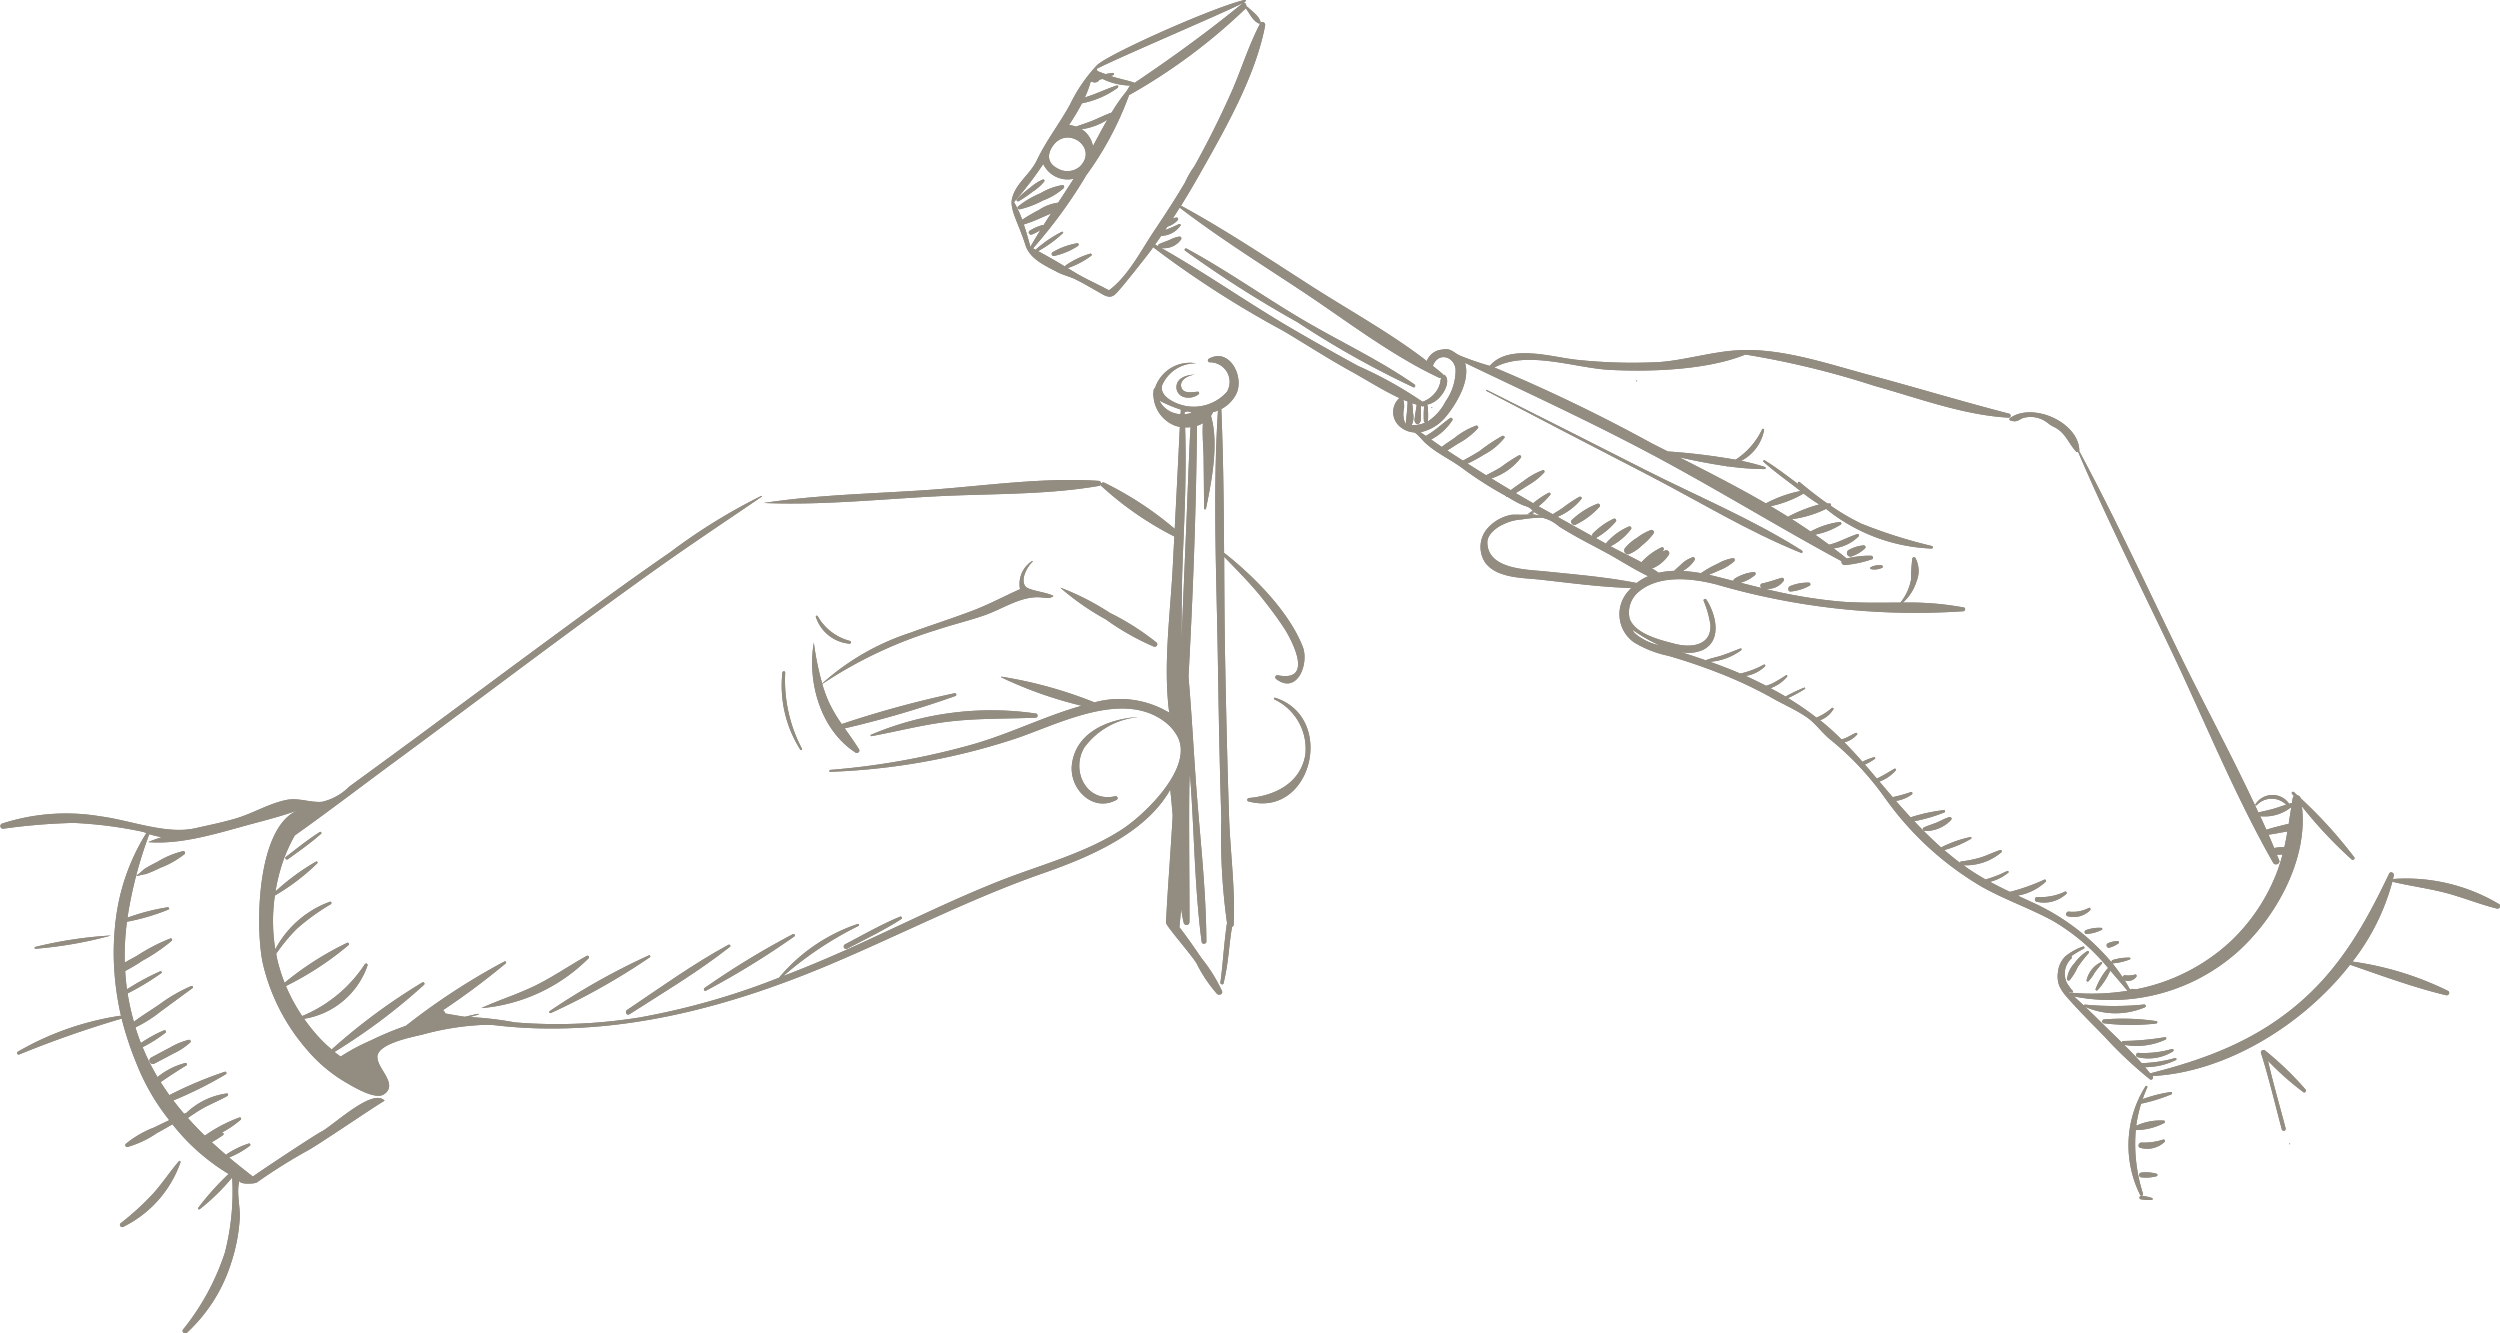 <svg xmlns="http://www.w3.org/2000/svg" xmlns:xlink="http://www.w3.org/1999/xlink" width="188.426" height="100.498" viewBox="0 0 188.426 100.498">
  <defs>
    <clipPath id="clip-path">
      <rect id="Rectangle_10" data-name="Rectangle 10" width="188.426" height="100.498" fill="#928c81"/>
    </clipPath>
  </defs>
  <g id="Groupe_84" data-name="Groupe 84" transform="translate(60.227 -3)">
    <g id="Groupe_42" data-name="Groupe 42" transform="translate(-60.227 3)">
      <g id="Groupe_41" data-name="Groupe 41" transform="translate(0 0)" clip-path="url(#clip-path)">
        <path id="Tracé_2089" data-name="Tracé 2089" d="M57.321,13.389a.033.033,0,0,0,0-.067.033.033,0,0,0,0,.067" transform="translate(66.036 15.356)" fill="#928c81"/>
        <path id="Tracé_2090" data-name="Tracé 2090" d="M80.185,40.1a.033.033,0,1,0,0-.067.033.033,0,0,0,0,.067" transform="translate(92.391 46.144)" fill="#928c81"/>
        <path id="Tracé_2091" data-name="Tracé 2091" d="M79.489,36.811c-.138-.114-.383-.011-.319.187.6,1.888,1.055,3.836,1.567,5.754a.15.15,0,0,0,.288-.08c-.448-1.7-.941-3.393-1.333-5.1a21.214,21.214,0,0,0,2.669,2.368c.129.093.245-.1.157-.207a23.552,23.552,0,0,0-3.031-2.919" transform="translate(91.246 42.377)" fill="#928c81"/>
        <path id="Tracé_2092" data-name="Tracé 2092" d="M50.149,14.324a.033.033,0,0,0,0-.067.033.033,0,0,0,0,.067" transform="translate(57.769 16.434)" fill="#928c81"/>
        <path id="Tracé_2093" data-name="Tracé 2093" d="M64.852,19.416a.269.269,0,1,0,.209.493,2.758,2.758,0,0,0,.964-.586.135.135,0,0,0-.095-.228,2.694,2.694,0,0,0-1.078.321" transform="translate(74.541 22.01)" fill="#928c81"/>
        <path id="Tracé_2094" data-name="Tracé 2094" d="M65.519,19.946c-.08.039-.028.138.041.146a1.353,1.353,0,0,0,.829-.11.1.1,0,0,0-.022-.174,1.367,1.367,0,0,0-.848.138" transform="translate(75.476 22.808)" fill="#928c81"/>
        <path id="Tracé_2095" data-name="Tracé 2095" d="M36.856,7.173a3.571,3.571,0,0,0,.827-.741.1.1,0,0,0-.112-.144,3.7,3.7,0,0,0-.932.6,9.8,9.8,0,0,0-1.016.87.106.106,0,0,0,.127.166,9.564,9.564,0,0,0,1.106-.756" transform="translate(41.026 7.241)" fill="#928c81"/>
        <path id="Tracé_2096" data-name="Tracé 2096" d="M39.1,6.708c.073-.077.028-.239-.095-.226a4.755,4.755,0,0,0-1.651.609,7.051,7.051,0,0,0-1.686.995c-.105.1.009.237.127.217a6.964,6.964,0,0,0,1.733-.659A4.9,4.9,0,0,0,39.1,6.708" transform="translate(41.07 7.471)" fill="#928c81"/>
        <path id="Tracé_2097" data-name="Tracé 2097" d="M36.894,9.194a.154.154,0,0,0,.118.28,5.319,5.319,0,0,0,1.793-.753c.075-.056.065-.22-.056-.2a5.341,5.341,0,0,0-1.856.678" transform="translate(42.443 9.814)" fill="#928c81"/>
        <path id="Tracé_2098" data-name="Tracé 2098" d="M55.085,18.846c-.209.164.06.5.28.364a5.9,5.9,0,0,0,1.8-1.356c.077-.11-.052-.245-.166-.215a5.923,5.923,0,0,0-1.916,1.208" transform="translate(63.409 20.326)" fill="#928c81"/>
        <path id="Tracé_2099" data-name="Tracé 2099" d="M57.813,19.166a3.332,3.332,0,0,0-.906.79.291.291,0,0,0,.325.424,3.215,3.215,0,0,0,.995-.678,4.452,4.452,0,0,0,.852-.878.18.18,0,0,0-.2-.263,4.308,4.308,0,0,0-1.063.6" transform="translate(65.549 21.386)" fill="#928c81"/>
        <path id="Tracé_2100" data-name="Tracé 2100" d="M62.814,21.068a3.661,3.661,0,0,0,1.4-.437.125.125,0,0,0-.06-.232,3.641,3.641,0,0,0-1.4.258c-.2.078-.2.446.054.411" transform="translate(72.176 23.512)" fill="#928c81"/>
        <path id="Tracé_2101" data-name="Tracé 2101" d="M50.152,13.937c-2.854-1.7-5.608-3.649-8.529-5.229-.09-.047-.2.08-.116.149a85.127,85.127,0,0,0,8.462,5.392,69.335,69.335,0,0,0,8.751,4.912c.127.052.185-.138.088-.207-2.706-1.888-5.819-3.324-8.656-5.018" transform="translate(47.808 10.026)" fill="#928c81"/>
        <path id="Tracé_2102" data-name="Tracé 2102" d="M75.843,25.765c-3.709-2.357-7.933-4.116-11.851-6.1-3.965-2.011-7.928-4.023-11.9-6.008-.045-.022-.086.045-.041.069,4.03,2.12,8.075,4.208,12.12,6.3,3.819,1.974,7.618,4.312,11.605,5.909.1.043.155-.114.071-.166" transform="translate(59.972 15.734)" fill="#928c81"/>
        <path id="Tracé_2103" data-name="Tracé 2103" d="M68.331,29.04c-.312.127-.642.211-.941.364-.131.067-.056.243.069.254a2.628,2.628,0,0,0,1.993-.829.131.131,0,0,0-.127-.217c-.347.1-.661.295-.995.428" transform="translate(77.6 32.972)" fill="#928c81"/>
        <path id="Tracé_2104" data-name="Tracé 2104" d="M73.523,31.22a4.263,4.263,0,0,1-2.1.411c-.2-.022-.248.323-.047.355a2.463,2.463,0,0,0,2.241-.6c.058-.065,0-.2-.095-.161" transform="translate(82.127 35.978)" fill="#928c81"/>
        <path id="Tracé_2105" data-name="Tracé 2105" d="M74.058,31.792a2.622,2.622,0,0,1-1.49.282c-.228-.041-.327.3-.1.349a1.751,1.751,0,0,0,1.686-.461c.058-.067,0-.213-.1-.17" transform="translate(83.385 36.637)" fill="#928c81"/>
        <path id="Tracé_2106" data-name="Tracé 2106" d="M73.129,32.953a2.92,2.92,0,0,0,1.156-.314.08.08,0,0,0-.039-.146,2.826,2.826,0,0,0-1.156.172c-.151.047-.133.308.039.288" transform="translate(84.131 37.44)" fill="#928c81"/>
        <path id="Tracé_2107" data-name="Tracé 2107" d="M74.661,33.115c.069-.056.011-.164-.067-.166a1.925,1.925,0,0,0-.717.157c-.209.075-.125.409.095.338a2.018,2.018,0,0,0,.689-.329" transform="translate(85.019 37.979)" fill="#928c81"/>
        <path id="Tracé_2108" data-name="Tracé 2108" d="M73.887,33.311a3.6,3.6,0,0,0-.956.911,2.069,2.069,0,0,0-.558,1.19.119.119,0,0,0,.2.084,4.534,4.534,0,0,0,.6-.982A10.948,10.948,0,0,1,74,33.455c.062-.075-.017-.2-.112-.144" transform="translate(83.422 38.38)" fill="#928c81"/>
        <path id="Tracé_2109" data-name="Tracé 2109" d="M73.2,35.131a2.8,2.8,0,0,0,.45-.62c.172-.252.379-.48.57-.717a.066.066,0,0,0-.08-.1,2.025,2.025,0,0,0-1.083,1.38.084.084,0,0,0,.142.06" transform="translate(84.208 38.824)" fill="#928c81"/>
        <path id="Tracé_2110" data-name="Tracé 2110" d="M73.748,35.723a.146.146,0,0,0,0,.293,16.9,16.9,0,0,0,3.916.015c.09-.009.133-.159.024-.177a17.225,17.225,0,0,0-3.939-.131" transform="translate(84.845 41.112)" fill="#928c81"/>
        <path id="Tracé_2111" data-name="Tracé 2111" d="M74.952,37.023c-.183-.024-.226.295-.043.323a3.494,3.494,0,0,0,2.667-.441.1.1,0,0,0-.075-.177,7.677,7.677,0,0,1-2.549.295" transform="translate(86.211 42.333)" fill="#928c81"/>
        <path id="Tracé_2112" data-name="Tracé 2112" d="M77.727,38.48a10.91,10.91,0,0,0-2.133.538c.1-.295.213-.586.347-.88.041-.09-.082-.168-.136-.08a8.372,8.372,0,0,0-.4,8.182.118.118,0,0,0,.215-.09,12.338,12.338,0,0,1-.545-4.8,4.666,4.666,0,0,0,2.146-.534c.062-.045.069-.164-.024-.181a4.358,4.358,0,0,0-2.09.392,9.975,9.975,0,0,1,.372-1.666,12.583,12.583,0,0,0,2.288-.71.091.091,0,0,0-.045-.17" transform="translate(85.899 43.823)" fill="#928c81"/>
        <path id="Tracé_2113" data-name="Tracé 2113" d="M76.735,39.9a4.625,4.625,0,0,1-1.6.228c-.26-.039-.375.355-.112.4a1.922,1.922,0,0,0,1.813-.448.109.109,0,0,0-.1-.181" transform="translate(86.309 45.988)" fill="#928c81"/>
        <path id="Tracé_2114" data-name="Tracé 2114" d="M75.065,41.062a.179.179,0,0,0,0,.357,3.1,3.1,0,0,0,1.145-.082.1.1,0,0,0,0-.192,3.1,3.1,0,0,0-1.145-.084" transform="translate(86.326 47.317)" fill="#928c81"/>
        <path id="Tracé_2115" data-name="Tracé 2115" d="M75.847,42.032a3.449,3.449,0,0,0-.766-.164c-.174-.024-.248.239-.075.263a3.616,3.616,0,0,0,.82.05.076.076,0,0,0,.022-.149" transform="translate(86.344 48.259)" fill="#928c81"/>
        <path id="Tracé_2116" data-name="Tracé 2116" d="M53.909,17.951,53.9,17.94a.747.747,0,0,0-.08-.045c-.1.067-.2.138-.293.2-.015.009-.028,0-.041.009.086,0,.172.019.258.028.09-.019.164-.043.185-.082a.107.107,0,0,0-.022-.1" transform="translate(61.653 20.627)" fill="#928c81"/>
        <path id="Tracé_2117" data-name="Tracé 2117" d="M147.51,68.134a13.676,13.676,0,0,0-7.92-1.886.113.113,0,0,0-.065.03c.024-.1.05-.192.071-.288.045-.2-.252-.353-.349-.146-1.8,3.769-3.683,7.14-6.934,9.881-3.279,2.766-7,4.146-11.084,5.175-.125-.157-.25-.314-.381-.467a5.343,5.343,0,0,0,2.325-.538c.084-.043.026-.17-.062-.149a10.141,10.141,0,0,1-2.523.383c-.422-.476-.863-.932-1.315-1.38a5.221,5.221,0,0,0,3.128-.4c.08-.041.045-.187-.047-.177a20.666,20.666,0,0,1-3.132.288.128.128,0,0,0-.127.11q-.429-.42-.859-.835c-.629-.611-1.255-1.24-1.9-1.851a5.632,5.632,0,0,0,4.508.032.112.112,0,0,0-.056-.207,23.007,23.007,0,0,1-4.473.009.071.071,0,0,0-.073.077c-.248-.232-.5-.467-.751-.693a14.381,14.381,0,0,0,12.264-3.3c2.9-2.564,5.412-7.011,4.912-11.032a32.44,32.44,0,0,0,3.746,4c.1.093.3-.032.2-.159a34.421,34.421,0,0,0-4.043-4.454.272.272,0,0,0-.241-.211c-.084-.077-.17-.164-.256-.241s-.224.024-.151.118c.045.06.1.125.146.187a.242.242,0,0,0-.09.146c-.024.123-.043.245-.062.364-.073.017-.138.043-.207.062a1.524,1.524,0,0,0-2.547.047c-.037.06.056.11.1.056a1.55,1.55,0,0,1,2.219-.037c-.269.086-.538.181-.809.267-.424.136-.857.209-1.283.325-1.873-4.062-4.038-8.038-5.982-12.038-2.476-5.085-4.85-10.236-7.53-15.219a.142.142,0,0,0,.017-.056c-.1-2.129-3.485-3.593-5.173-2.45-.329.224.228.286.347.273.241-.024.372-.17.583-.243a2.051,2.051,0,0,1,1.8.327c.095.069.187.146.286.211s.217.116.325.174c.805.431,1.012,1.184,1.587,1.813a.139.139,0,0,0,.155.028c2.142,5,4.583,9.868,6.921,14.774,2.562,5.371,4.844,11.028,7.782,16.2.133.235.555.075.45-.192-.058-.142-.121-.284-.179-.426a2.884,2.884,0,0,0,.431-.019,12.26,12.26,0,0,1-.387,1.249,14.157,14.157,0,0,1-3.533,5.317,14.53,14.53,0,0,1-7.119,3.6c-.088-.015-.181-.019-.276-.028a.213.213,0,0,0-.174.062c-.133-.241-.265-.484-.411-.715a.755.755,0,0,0,.891-.278c.034-.062-.006-.166-.09-.157a1.91,1.91,0,0,1-.732.065.187.187,0,0,0-.226.138q-.371-.559-.788-1.072a.093.093,0,0,0,.082.026,4.25,4.25,0,0,0,1.264-.3c.065-.03.026-.125-.034-.127a4.132,4.132,0,0,0-1.264.177.136.136,0,0,0-.056.217,16.955,16.955,0,0,0-6.077-4.592c-.342-.159-.687-.316-1.029-.478a4.139,4.139,0,0,0,2.105-1.04c.062-.065,0-.2-.095-.164a15.037,15.037,0,0,1-2.6.924q-.759-.362-1.5-.758a3.493,3.493,0,0,0,1.38-.691c.069-.062-.019-.155-.093-.121a8.949,8.949,0,0,1-1.619.633c-.353-.2-.7-.409-1.044-.635-.213-.14-.42-.288-.622-.435a4.15,4.15,0,0,0,2.85-.971.1.1,0,0,0-.1-.17c-.484.161-.939.387-1.423.545a8.934,8.934,0,0,1-1.5.312.107.107,0,0,0-.093.095c-.407-.306-.8-.624-1.182-.954a8.523,8.523,0,0,0,2.019-.852.07.07,0,0,0-.054-.127,8.682,8.682,0,0,0-2.2.781c-.708-.626-1.378-1.292-2.028-1.98a11.881,11.881,0,0,0,2.28-.665c.084-.034.041-.177-.047-.17a13.006,13.006,0,0,0-2.506.545c-.377-.407-.745-.82-1.109-1.238a2.723,2.723,0,0,0,1.2-.489c.08-.06.041-.213-.075-.177a10.842,10.842,0,0,1-1.367.381c-.334-.387-.665-.779-1-1.173a2.987,2.987,0,0,0,1.225-.835c.054-.071-.013-.179-.1-.129-.446.26-.863.527-1.32.736q-.449-.53-.9-1.055a4.678,4.678,0,0,0,.745-.422.073.073,0,0,0-.054-.133,4.937,4.937,0,0,0-.876.344c-.441-.5-.891-.99-1.358-1.464a1.841,1.841,0,0,0,.958-.594c.056-.073-.047-.14-.112-.112-.282.123-.538.3-.827.409-.08.03-.159.052-.239.075-.459-.454-.93-.889-1.432-1.3-.06-.047-.125-.09-.187-.14a1.97,1.97,0,0,0,1.007-.829c.045-.077-.054-.144-.121-.09a4.255,4.255,0,0,1-1.156.719,22.749,22.749,0,0,0-2.144-1.47,11,11,0,0,0,1.272-.691c.045-.032.019-.118-.041-.1a11.99,11.99,0,0,0-1.416.672c-.372-.222-.753-.426-1.137-.629a2.9,2.9,0,0,0,1.255-.868c.045-.056-.011-.151-.082-.108a10.132,10.132,0,0,1-1.048.626,4.432,4.432,0,0,1-.454.168c-.508-.258-1.018-.506-1.535-.741a2.762,2.762,0,0,0,1.451-.719.081.081,0,0,0-.095-.129,6.646,6.646,0,0,1-1.767.669c-.753-.327-1.52-.618-2.286-.887a4.567,4.567,0,0,0,2.349-.87c.06-.043.026-.166-.058-.133-.487.187-.969.39-1.466.549-.377.121-.779.189-1.147.34-.633-.22-1.268-.428-1.905-.633a2.683,2.683,0,0,0,1.724-.161c1.451-.749.93-2.7.239-3.776-.069-.105-.25-.039-.211.088a7.458,7.458,0,0,1,.512,1.821c.069,1.6-1.522,1.72-2.654,1.427-1.1-.282-2.951-.721-3.423-1.862a2.02,2.02,0,0,1,.648-2.047c1.552-1.341,4.1-1.038,5.9-.566a53.7,53.7,0,0,0,18.586,2.013c.149-.015.209-.245.039-.284a22.6,22.6,0,0,0-4.59-.368,3.579,3.579,0,0,0,1.035-1.625,2.04,2.04,0,0,0-.105-1.757.133.133,0,0,0-.22.058,12.964,12.964,0,0,0-.095,1.582,3.87,3.87,0,0,1-.8,1.742c-1.507,0-3.02.039-4.493-.075A37.845,37.845,0,0,1,92,44.33a1.49,1.49,0,0,0,1.615-.56.148.148,0,0,0-.166-.215c-.5.144-.956.319-1.462.42-.183.034-.166.3,0,.353-.545-.133-1.085-.267-1.627-.407a2.862,2.862,0,0,0,1.1-.586.129.129,0,0,0-.09-.22,3.33,3.33,0,0,0-1.451.5.187.187,0,0,0-.095.17q-.7-.181-1.393-.355c-.151-.039-.3-.073-.456-.11.26-.1.517-.211.769-.329a3.666,3.666,0,0,0,1.141-.689c.077-.077.026-.245-.1-.232a3.362,3.362,0,0,0-1.13.407,8.165,8.165,0,0,0-1.281.725,11.018,11.018,0,0,0-1.36-.164c.05-.034.1-.069.151-.108a2.23,2.23,0,0,0,.736-.73.137.137,0,0,0-.153-.2,2.355,2.355,0,0,0-.919.592c-.164.14-.319.284-.469.433a6.225,6.225,0,0,0-1.173.146c-.17-.123-.347-.241-.53-.353a.36.36,0,0,0,.185-.032A2.778,2.778,0,0,0,84.96,41.8a.218.218,0,0,0-.243-.316,1.486,1.486,0,0,0-.254.077c.028-.045.071-.082.1-.125a.129.129,0,0,0-.144-.185,4.76,4.76,0,0,0-1.528,1.126c-.736-.4-1.507-.758-2.209-1.145-.039-.017-.073-.039-.112-.06a4.589,4.589,0,0,0,1.541-1.294.137.137,0,0,0-.153-.2,4.706,4.706,0,0,0-1.683,1.208.169.169,0,0,0-.041.1c-.263-.144-.525-.293-.788-.437a.194.194,0,0,0,.06-.024,5.5,5.5,0,0,0,1.466-1.233.141.141,0,0,0-.159-.2,5.5,5.5,0,0,0-1.567,1.1.194.194,0,0,0-.047.224q-1.321-.727-2.635-1.462A4.582,4.582,0,0,0,78.37,37.6c.069-.1-.065-.2-.157-.155a10.141,10.141,0,0,0-1.253.835c-.245.166-.5.325-.758.476-.316-.177-.633-.349-.947-.525l-.121-.071a5.627,5.627,0,0,0,.878-.859.1.1,0,0,0-.121-.155,6.092,6.092,0,0,0-1.158.784c-.441-.252-.88-.508-1.317-.764.312-.189.62-.39.926-.588a5.083,5.083,0,0,0,1.216-.962c.062-.075.006-.209-.1-.177a5.382,5.382,0,0,0-1.429.8c-.332.23-.665.461-.986.706-.491-.293-.977-.59-1.466-.889a4.516,4.516,0,0,0,2.23-1.569c.067-.108-.062-.207-.164-.161a11.95,11.95,0,0,0-1.322.87c-.366.232-.753.424-1.137.624-.467-.291-.936-.583-1.4-.88a10.9,10.9,0,0,0,1.229-.669,4.923,4.923,0,0,0,1.543-1.257c.073-.105-.065-.2-.159-.157a13.576,13.576,0,0,0-1.69,1.128c-.411.265-.844.5-1.27.732-.394-.254-.788-.5-1.18-.766.267-.159.525-.338.781-.5a5.839,5.839,0,0,0,1.515-1.154.131.131,0,0,0-.125-.217,5.788,5.788,0,0,0-1.643.941c-.31.213-.639.424-.941.663-.271-.181-.538-.372-.807-.558a4.241,4.241,0,0,0,1.6-1.449c.058-.1-.062-.235-.166-.166-.415.284-.786.629-1.193.928-.2.151-.42.28-.633.418-.136-.095-.271-.185-.4-.28a3.4,3.4,0,0,0,1.931-1.206c.779-.96,1.83-2.687,1.416-4.021,4.579,2.194,9.179,4.312,13.674,6.688,4.977,2.624,9.762,5.591,14.7,8.256a.251.251,0,0,0,.284.291,8.59,8.59,0,0,0,2.024-.437c.142-.06.052-.252-.073-.263a7.3,7.3,0,0,0-1.862.215c-.009-.011,0-.024-.017-.032-.3-.254-.629-.491-.943-.738a3.186,3.186,0,0,0,1.886-.913.1.1,0,0,0-.095-.164c-.736.23-1.388.626-2.142.8-.344-.256-.7-.508-1.051-.756a5.569,5.569,0,0,0,1.931-.756.109.109,0,0,0-.056-.2,6.212,6.212,0,0,0-2.215.719c-.463-.314-.93-.626-1.408-.928a8.4,8.4,0,0,0,2.579-.777,13.481,13.481,0,0,0,7.965,2.99.1.1,0,0,0,.026-.187,37.575,37.575,0,0,1-5.332-1.688,16.842,16.842,0,0,1-2.312-1.356c.069-.058.009-.159-.069-.164a1.7,1.7,0,0,0-.181,0c-.719-.506-1.412-1.046-2.09-1.617a.084.084,0,0,0-.118.118c.032.034.071.071.1.105-.069-.047-.138-.1-.2-.149-.79-.59-1.578-1.193-2.417-1.711-.069-.041-.149.056-.086.112.657.59,1.365,1.119,2.073,1.651.235.177.471.364.708.549a9.577,9.577,0,0,0-2.607.932c-2.142-1.238-4.359-2.372-6.533-3.477,1.152.254,2.357.5,3.556.669a.08.08,0,0,0,.082.024l.032-.011a20.187,20.187,0,0,0,2.768.209.082.082,0,0,0,.022-.159,17.362,17.362,0,0,0-1.78-.463,3.325,3.325,0,0,0,1.718-2.308c.013-.084-.1-.151-.149-.062a5.517,5.517,0,0,1-2,2.286,48.239,48.239,0,0,0-5.108-.622L83.64,33.4a124.257,124.257,0,0,0-11.831-5.7c2.433-1.333,6.079.039,8.69.177,3.027.159,7.364.017,10.225-1.156a65.4,65.4,0,0,1,9.743,2.366c3.279.911,6.673,2.2,10.1,2.392.172.011.2-.256.039-.3-3.539-.913-7.046-1.98-10.58-2.925-2.908-.779-6.245-1.924-9.36-1.871l-.009,0c-.056,0-.114.006-.17.006-.08,0-.155,0-.23.009-1.955.075-4.31.814-6.21.9a39.715,39.715,0,0,1-6.114-.189c-1.8-.2-5.057-1.216-6.471.467a20.45,20.45,0,0,1-2.295-.792c-.534-.28-.652-.562-1.322-.431a1.349,1.349,0,0,0-1.132.859c-2.648-2.049-5.685-3.724-8.482-5.509-3.3-2.105-6.6-4.327-10.042-6.2.542-.874,1.061-1.761,1.559-2.646,1.862-3.3,4.066-7.181,4.781-10.94.041-.213-.254-.37-.368-.157-.9,1.7-1.451,3.58-2.239,5.33-.831,1.851-1.737,3.67-2.727,5.442a6.6,6.6,0,0,0-.7,1.214c-.237.4-.48.8-.725,1.193-.51.814-1.038,1.617-1.574,2.417-.995,1.479-1.933,3.358-3.341,4.454a.15.15,0,0,1-.2.017c-.859-.463-1.714-.824-2.555-1.343-.151-.093-.306-.183-.459-.276a6.317,6.317,0,0,0,1.789-.941c.073-.062,0-.166-.086-.149a6.47,6.47,0,0,0-1.83.872.119.119,0,0,0-.052.11q-1.007-.614-2.043-1.171a9.242,9.242,0,0,0,1.866-1.358c.056-.05-.015-.131-.075-.1a9.037,9.037,0,0,0-1.946,1.32.087.087,0,0,0-.019.043c-.071-.039-.14-.08-.213-.118a36.456,36.456,0,0,0,4.023-5.519,24.376,24.376,0,0,0,3.214-6.025A43.417,43.417,0,0,0,53.074.626c.269.37.521.934.954,1.132a.1.1,0,0,0,.153-.116c-.133-.465-.646-.792-.975-1.117A.076.076,0,0,0,53.12.512c.015-.168-.133-.39-.26-.286C50.11,2.473,47.432,4.4,44.685,6.251a.1.1,0,0,0-.045-.032c-.549-.174-1.113-.286-1.664-.459-.028-.009-.056-.019-.084-.03.065-.028.136-.047.2-.077a.083.083,0,0,0-.041-.155,5.637,5.637,0,0,0-.562.088c-.189-.073-.381-.144-.573-.213a.234.234,0,0,1-.069-.142c0-.017-.013-.028-.017-.043,1.7-.876,9.254-4.073,11.03-4.962.271-.136.3-.278.015-.207C50.366.658,42.761,4.058,41.861,4.908a11.811,11.811,0,0,0-1.978,2.848c-.022.009-.022.028-.019.047-.788,1.457-1.825,2.771-2.54,4.277-.482,1.023-1.567,1.72-1.862,2.844-.224.842.471,1.866,1.005,3.561.325,1.031,1.5,1.55,2.385,2.013.454.241.936.336,1.395.562.7.344,1.376.762,2.062,1.141.652.362.874.058,1.287-.422.381-.441.745-.9,1.106-1.35.086-.11,1.412-1.77,1.38-1.8a75.518,75.518,0,0,0,9.8,6.3c1.7,1.007,3.414,2.12,5.145,3.072,1.145.631,2.368,1.419,3.623,2l-.03.028a1.428,1.428,0,0,0,.164,2.2,1.794,1.794,0,0,0,.956.362c.177.011.715.661.848.781.887.816,1.963,1.268,2.9,1.985a27.717,27.717,0,0,0,3.177,2.017.163.163,0,0,0,.157.09,9.537,9.537,0,0,0,1.068.586c.342.136.62.157.842.508l.041.022c.17.1.344.2.514.295a5.315,5.315,0,0,0-.71-.125c-.4.084-1.315.015-1.515.056a3.186,3.186,0,0,0-1.621.857,2.134,2.134,0,0,0-.314,2.758c.878,1.165,2.826,1.124,4.109,1.264,2.29.254,4.579.564,6.882.635-.062.067-.129.131-.189.207a2.594,2.594,0,0,0,.394,3.883,8.165,8.165,0,0,0,2.6,1.02c1.337.39,2.656.835,3.952,1.35a31.753,31.753,0,0,1,3.935,1.866c.827.469,1.711.848,2.5,1.384.743.5,1.2,1.251,1.912,1.789a22.191,22.191,0,0,1,4.041,4.346,23.5,23.5,0,0,0,7.248,6.65c1.739.988,3.645,1.634,5.4,2.594a15.549,15.549,0,0,1,4.17,3.571.134.134,0,0,0-.1.06,5.446,5.446,0,0,0-.861,1.5.09.09,0,0,0,.149.088,5.556,5.556,0,0,0,.947-1.449c.006-.013,0-.024,0-.034.437.5.87,1.012,1.311,1.531a16.97,16.97,0,0,1-4.32.138c-.013,0-.022.009-.034.011-.026-.024-.054-.045-.082-.069a1.262,1.262,0,0,1,.241.037c.075.026.112-.084.052-.125a2.132,2.132,0,0,1-.258-.329,1.42,1.42,0,0,1-.308-.7,1.563,1.563,0,0,1,.484-1.4.116.116,0,0,0-.017-.172,8.806,8.806,0,0,1,.954-.573c.082-.043.022-.189-.067-.153a4.585,4.585,0,0,0-1.322.73,1.936,1.936,0,0,0-.57,1.225,2.029,2.029,0,0,0,.108,1.014,3.308,3.308,0,0,0,.575.844c.54.624,1.111,1.221,1.69,1.813.387.394.775.786,1.158,1.184a31.052,31.052,0,0,0,3.408,3.2c.123.093.3-.09.213-.213-.011-.013-.024-.024-.034-.039,5.418-.269,11.261-3.733,14.9-8.387,2.374.818,4.818,1.722,7.248,2.3.189.043.321-.228.138-.327a23.711,23.711,0,0,0-7.2-2.209,17.009,17.009,0,0,0,3.014-6.055.1.1,0,0,0,.067.052c1.309.314,2.641.482,3.944.824s2.555.861,3.862,1.182a.192.192,0,0,0,.146-.349m-17.992-6.613a3.225,3.225,0,0,0,2.346-.685c-.071.422-.136.846-.2,1.268-.245.037-.489.112-.721.168-.323.078-.644.166-.96.271q-.226-.513-.463-1.023m1.053,2.4c-.142-.336-.278-.674-.426-1.007.314-.037.626-.1.93-.157.161-.028.327-.054.493-.088q-.1.6-.232,1.19a3.008,3.008,0,0,0-.764.062M95.116,37.2a11.968,11.968,0,0,0,1.175.818,11.755,11.755,0,0,0-2.3.9.115.115,0,0,0-.037.043c-.441-.276-.883-.547-1.33-.809a8.271,8.271,0,0,0,2.489-.954M41.551,11.013a2.037,2.037,0,0,0-.583-1.072,1.994,1.994,0,0,0-.276-.2,4.849,4.849,0,0,0,1.944-.717c-.377.652-.73,1.324-1.085,1.987M40.72,7.786a6.858,6.858,0,0,0,2.693-1.167c.082-.06.037-.215-.075-.177-.616.209-1.212.478-1.821.706-.189.071-.385.136-.581.2a7.674,7.674,0,0,0,.437-1.167c.037-.006.069-.019.1-.026a.41.41,0,0,0,.568-.146c.078-.024.157-.039.235-.06a4.97,4.97,0,0,0,2.118.5l-.013.009c-.05-.047-.239.344-.293.411a13.653,13.653,0,0,0-1.132,1.617c-.443.153-.859.366-1.287.547-.461.2-.934.342-1.4.51a2.263,2.263,0,0,0-.521-.121c.347-.532.682-1.076.973-1.636M38.6,10.9c1.132-1.41,3.343.276,1.97,1.647a1.442,1.442,0,0,1-1.711.131c-.842-.433-.725-1.2-.258-1.778M35.6,15.232a26.813,26.813,0,0,0,2.209-2.876l0,.015a2.031,2.031,0,0,0,2.29,1.1q-.578.907-1.173,1.806a3.379,3.379,0,0,0-1.46.558,12.185,12.185,0,0,0-1.249.728,7.39,7.39,0,0,0-.622-1.333m.747,1.688a11.747,11.747,0,0,0,1.427-.56c.207-.09.424-.179.633-.28q-.294.442-.579.9a.108.108,0,0,0-.077-.011,3.446,3.446,0,0,0-.949.413c-.192.11-.024.372.17.291a4.883,4.883,0,0,0,.631-.334c-.26.415-.517.835-.76,1.264-.155-.545-.308-1.117-.5-1.679M67.177,27.558c.4-1.053,1.615-.71,1.707.3a4.091,4.091,0,0,1-.758,2.4,3.915,3.915,0,0,1-1.309,1.488l-.032.017c0-.013.015-.019.015-.034a7.169,7.169,0,0,0-.022-1.117.125.125,0,0,0-.088-.114,1.236,1.236,0,0,0,.362-.095,2.036,2.036,0,0,0,.745-.592c.3-.366.672-1.119.286-1.531a.111.111,0,0,0-.142-.015.185.185,0,0,0-.06-.105c-.232-.2-.474-.39-.713-.581l.009-.022m-5.567.065q-2.6-1.414-5.16-2.91c-3.291-1.927-6.434-4.148-9.754-6.021a1.558,1.558,0,0,0,1.5-.65.142.142,0,0,0-.121-.211,2.3,2.3,0,0,0-.721.241c-.269.114-.545.207-.814.323a.145.145,0,0,0-.067.17c-.082-.043-.161-.093-.243-.136.157-.217.312-.433.465-.65a1.848,1.848,0,0,0,1.453-.773c.05-.075-.045-.149-.116-.114-.349.168-.689.316-1.042.45l.174-.258a1.8,1.8,0,0,0,.771-.484.119.119,0,0,0-.116-.2,1.216,1.216,0,0,0-.254.073q.265-.41.521-.822c2.953,2.258,6.133,4.252,9.229,6.3,3.339,2.215,6.693,4.813,10.322,6.52a.22.22,0,0,0,.157,0c-.041.123-.043.241-.077.387a1.849,1.849,0,0,1-.3.654,2.215,2.215,0,0,1-1.023.773,30.78,30.78,0,0,0-4.785-2.669m4.96,2.887-.009,0v0l.009,0m-1.457,1.442,0,.026a1.829,1.829,0,0,1-.118-1.186,1.7,1.7,0,0,0-.054-.654c.108.045.215.086.323.131.028.009-.1,1.434-.146,1.683m.456.095a1.391,1.391,0,0,0,.1-.919,5.535,5.535,0,0,0-.062-.728c.114.041.226.071.34.108-.034.284-.093.564-.125.848-.028.217-.1.426.088.583a.144.144,0,0,0,.161.022c.213-.131.183-.314.189-.545.009-.271,0-.545,0-.818.041.011.082.028.123.037a.148.148,0,0,0,.142-.052c0,.011-.013.015-.015.03a7.169,7.169,0,0,0-.022,1.117.145.145,0,0,0,.1.129,2.169,2.169,0,0,1-1.025.187M83.317,42.578a.263.263,0,0,0,.03.06l-.065-.039.034-.022m-7.754.482c-.517-.054-1.285-.088-2.024-.232-1.16-.22-2.26-.708-2.262-1.961,0-.588.7-1.13,1.186-1.339a3.608,3.608,0,0,1,1.395-.375,9.787,9.787,0,0,1,1.541-.136,2.884,2.884,0,0,1,1.268.652c1.186.762,2.482,1.395,3.718,2.073.975.534,1.976,1.193,3.02,1.686a3.757,3.757,0,0,0-.876.514c-2.3-.454-4.635-.641-6.966-.883m8.606,5.556a3.953,3.953,0,0,1-1.793-.9,2.029,2.029,0,0,1-.168-.258,11.766,11.766,0,0,0,2.073,1.19c-.039-.013-.073-.024-.112-.034" transform="translate(40.826 0)" fill="#928c81"/>
        <path id="Tracé_2118" data-name="Tracé 2118" d="M41.191,14.125a.771.771,0,0,0,.536.678,1.255,1.255,0,0,0,1.122-.192c.082-.052.069-.2-.045-.2-.383.015-1.051.183-1.227-.284-.232-.622.564-.967,1.038-1.012v0c-.614.028-1.457.222-1.423,1.014" transform="translate(47.478 15.113)" fill="#928c81"/>
        <path id="Tracé_2119" data-name="Tracé 2119" d="M35.94,25.015a18.485,18.485,0,0,0-6.747,3.86,21.429,21.429,0,0,1-.631-3.087c-.512,2.971.508,6.594,3.149,8.292.149.095.359-.08.26-.239-.338-.549-.713-1.066-1.081-1.587a77.439,77.439,0,0,0,8.327-2.435.108.108,0,0,0-.05-.211,77.545,77.545,0,0,0-8.5,2.323,10.827,10.827,0,0,1-.986-1.686,10.946,10.946,0,0,1-.484-1.337,32.811,32.811,0,0,1,8.613-4.073c1.218-.411,2.476-.7,3.688-1.132,1.36-.482,2.768-1.485,4.256-1.313.3.034.648.093.868-.112-.45-.282-1.838-.4-2.1-.713-.426-.514.129-1.513.527-1.869.026-.022,0-.067-.037-.05a2.047,2.047,0,0,0-.908,2.118c-1.132.5-2.228,1.094-3.386,1.546-1.578.614-3.192,1.122-4.783,1.7" transform="translate(32.776 22.643)" fill="#928c81"/>
        <path id="Tracé_2120" data-name="Tracé 2120" d="M44.181,25.022a.187.187,0,0,0,.192-.3,19.151,19.151,0,0,0-3.524-2.245,19.663,19.663,0,0,0-3.7-1.894.01.01,0,0,0-.011.017,19.51,19.51,0,0,0,3.4,2.364,19.056,19.056,0,0,0,3.644,2.062" transform="translate(42.807 23.719)" fill="#928c81"/>
        <path id="Tracé_2121" data-name="Tracé 2121" d="M45.77,24.431a.07.07,0,0,0-.058.125,4.116,4.116,0,0,1,2.334,4.185c-.366,2.123-2.271,3.072-4.241,3.248-.138.013-.2.213-.045.256,4.768,1.289,6.641-6.327,2.011-7.814" transform="translate(50.336 28.157)" fill="#928c81"/>
        <path id="Tracé_2122" data-name="Tracé 2122" d="M30.546,26.823c1.959-.359,3.868-.863,5.853-1.1,2.172-.256,4.329-.2,6.508-.291a.158.158,0,0,0,.011-.316A23.229,23.229,0,0,0,30.51,26.722a.054.054,0,0,0,.037.1" transform="translate(35.134 28.66)" fill="#928c81"/>
        <path id="Tracé_2123" data-name="Tracé 2123" d="M42.453,25.117l0-.011c-2.138.166-4.6,1.113-4.91,3.561-.232,1.832,1.563,3.666,3.367,2.676a.146.146,0,0,0-.1-.271c-2.176.51-3.367-1.922-2.334-3.67a5.682,5.682,0,0,1,3.98-2.284" transform="translate(43.249 28.939)" fill="#928c81"/>
        <path id="Tracé_2124" data-name="Tracé 2124" d="M90.572,57.863c-.545-.792-1.087-1.593-1.681-2.351.05-.469.093-.939.127-1.412.054.368.116.73.2,1.078a.219.219,0,0,0,.431-.041c.022-1.369-.088-10.843.041-11.138.026.375.056.749.08,1.124.25,3.817.3,7.711.8,11.5.026.2.357.168.355-.034-.017-4.045-.517-8.137-.8-12.171-.183-2.588-.321-5.19-.547-7.78.342-6.31.577-12.625.639-18.916a2.264,2.264,0,0,0,.448-.2c-.062.848.037,1.737.05,2.575.019,1.283.026,2.566.039,3.849,0,.078.123.108.14.026.424-2.077.99-4.9.375-7a1.549,1.549,0,0,0,.155-.282,2.439,2.439,0,0,0,.375-.116c-.409,6.4-.09,12.9,0,19.292.058,3.832.133,7.666.254,11.5a46.834,46.834,0,0,0,.428,7.827c-.224,1.46-.319,3.22-.5,4.495-.017.118.2.189.232.071.413-1.681.409-2.964.65-4.271a.212.212,0,0,0,.121-.181c.125-2.674-.258-5.444-.349-8.12-.129-3.843-.217-7.685-.291-11.528-.052-2.687-.065-5.375-.077-8.064C93.278,28.642,94.3,29.658,95.2,30.8c.57.721,1.126,1.46,1.623,2.232.347.538,2.37,4.053-.506,3.494a.156.156,0,0,0-.131.278c1.589,1.212,2.5-1.167,2-2.437-1.044-2.659-3.7-5.324-5.9-7.052-.009-.006-.017,0-.026-.006-.022-3.621-.058-7.242-.209-10.852a2.645,2.645,0,0,0,1.076-1.042c.741-1.257-.418-3.653-2.017-2.745a.142.142,0,0,0,.06.265,1.477,1.477,0,0,1,1.3,2.232,3.349,3.349,0,0,1-2.818,1.1c-.7-.045-2.342-.644-2.054-1.617a2.735,2.735,0,0,1,2.564-1.636,2.762,2.762,0,0,0-3.126,1.92.14.14,0,0,0-.052-.047,2.55,2.55,0,0,0-.06.435.4.4,0,0,0,.017.183,2.558,2.558,0,0,0,1.606,2.2,2.506,2.506,0,0,0,.379.1q-.187,3.839-.387,7.681a25.5,25.5,0,0,0-5.306-3.477.188.188,0,0,0-.263.129.191.191,0,0,0-.157-.265c-4.247-.286-8.72.4-12.968.691-4.075.278-8.232.357-12.275.973,4.3.181,8.671-.276,12.961-.5,4.049-.213,8.322-.093,12.318-.792a.159.159,0,0,0,.116-.082.131.131,0,0,0,.05.1,24.712,24.712,0,0,0,5.494,3.8c-.034.7-.073,1.406-.108,2.11-.174,3.591-.751,7.556-.276,11.172a7.22,7.22,0,0,0-5.636-.777,32.542,32.542,0,0,0-7-1.937.028.028,0,0,0-.017.052,30.706,30.706,0,0,0,6.055,2.138c-2.794.788-5.446,2.131-8.247,2.921a55.726,55.726,0,0,1-10.7,1.914c-.09.006-.1.149,0,.144a50.337,50.337,0,0,0,13.9-2.484c3.242-1.078,8.085-3.709,11.293-1.3A3.524,3.524,0,0,1,88.7,41.05c1.4,2.385-2.51,6.036-4.112,7.078-2.848,1.856-6.213,2.691-9.338,3.935-4.566,1.813-8.938,4.12-13.467,6.025-.906.383-1.821.749-2.74,1.1a26.583,26.583,0,0,1,5.666-3.778c.075-.039.032-.172-.054-.144a13.2,13.2,0,0,0-5.937,4.051A54.922,54.922,0,0,1,48.227,62.31a38.955,38.955,0,0,1-9.431.375,25.048,25.048,0,0,0-3.39-.4c.213-.06.42-.123.635-.177a.035.035,0,0,0-.015-.069c-.334.067-.663.153-.995.224-.491-.075-.979-.161-1.47-.25a.445.445,0,0,0-.1-.183l-.052-.054-.017-.013a55.572,55.572,0,0,0,4.721-3.522.087.087,0,0,0-.1-.142,50.222,50.222,0,0,0-7.429,4.85,23.188,23.188,0,0,0-2.656,1.109,14.712,14.712,0,0,0-2.172,1.154c-.034.013-.069.026-.1.041-.151-.112-.3-.222-.446-.34a45.219,45.219,0,0,0,6.749-5.061c.088-.082-.015-.241-.123-.177A45.258,45.258,0,0,0,25,64.724a9.827,9.827,0,0,1-.939-.889,12.926,12.926,0,0,1-1.141-1.421A6.076,6.076,0,0,0,27.7,58.395a.112.112,0,0,0-.2-.095,10.354,10.354,0,0,1-4.725,3.907,13.352,13.352,0,0,1-1.225-2.262,23.407,23.407,0,0,0,4.725-3.089c.088-.078-.013-.209-.114-.164A23.278,23.278,0,0,0,21.45,59.7a12.336,12.336,0,0,1-.534-1.683c-.041-.168-.069-.336-.1-.506a13.43,13.43,0,0,1,1.578-1.9,16.35,16.35,0,0,1,2.538-1.832c.088-.056.047-.224-.069-.185a7.622,7.622,0,0,0-4.114,3.582,13.259,13.259,0,0,1-.03-4.053,16.124,16.124,0,0,0,3.192-2.428c.062-.058-.009-.172-.088-.127a16.958,16.958,0,0,0-3.059,2.247,14.1,14.1,0,0,1,.463-1.955,12.032,12.032,0,0,1,.992-2.265c2.635-1.871,5.205-3.843,7.763-5.724,6.464-4.764,12.856-9.635,19.4-14.3,2.646-1.886,5.345-3.677,8.027-5.507a.033.033,0,0,0-.03-.058,43.433,43.433,0,0,0-6.833,4.221c-3.018,2.079-5.974,4.252-8.927,6.419-3.4,2.5-6.79,5.022-10.186,7.528q-2.551,1.879-5.11,3.741a4.2,4.2,0,0,1-2.034,1.143c-.887.084-1.752-.316-2.667-.144-1.307.25-2.592,1.04-3.881,1.414-.988.288-2.024.5-3.052.73-2.159.484-4.94-.626-7.115-.9a15.611,15.611,0,0,0-7.42.545.2.2,0,0,0,.088.385,45.858,45.858,0,0,1,5.3-.437,31.977,31.977,0,0,1,5.25.676c.08.032.161.058.241.084A15.939,15.939,0,0,0,8.7,55.166l-.022.009c-.034.015-.013.052.015.056a19.964,19.964,0,0,0-.062,3.75,21.556,21.556,0,0,0,.491,3.22.114.114,0,0,0-.06-.015,21.958,21.958,0,0,0-7.713,2.706.117.117,0,0,0,.11.207,80.626,80.626,0,0,1,7.657-2.684.1.1,0,0,0,.047-.037,24.909,24.909,0,0,0,1.1,3.345,16.707,16.707,0,0,0,2.495,4.333q-.565.262-1.117.54a7.689,7.689,0,0,0-2.153,1.242.14.14,0,0,0,.125.237,7.65,7.65,0,0,0,2.245-1.068c.381-.2.762-.42,1.139-.641a15.757,15.757,0,0,0,4.234,3.744,20.679,20.679,0,0,0-2.29,2.553c-.054.077.052.151.116.1A16.114,16.114,0,0,0,17.5,74.376a18.51,18.51,0,0,1-.549,5.657,18.283,18.283,0,0,1-3.152,5.8c-.133.177.131.387.291.243a12.123,12.123,0,0,0,3.347-5.311,13.3,13.3,0,0,0,.629-3.238c.067-.971-.282-2.028-.009-2.947-.1.357,1.145.273,1.294.174a41.325,41.325,0,0,1,3.765-2.37c.863-.448,5.253-3.468,5.873-3.793-.885-1.014-3.909,1.9-4.777,2.334-.482.241-5.182,3.354-5.145,3.384-.614-.474-1.216-.951-1.8-1.44a6.793,6.793,0,0,0,1.578-.893.1.1,0,0,0-.086-.164,6.768,6.768,0,0,0-1.655.8.148.148,0,0,0-.052.071c-.372-.319-.736-.639-1.091-.969a9.1,9.1,0,0,0,.859-.538c.082-.058,0-.209-.093-.177-.03.011-.058.026-.088.037a7.762,7.762,0,0,0,1.483-1,.1.1,0,0,0-.093-.177,11.212,11.212,0,0,0-2.592,1.365q-.665-.649-1.281-1.335c.332-.228.663-.452,1.01-.657.641-.375,1.335-.639,1.978-1.007.075-.041.06-.192-.043-.183A5.455,5.455,0,0,0,14.057,69.5c-.06.024-.118.052-.179.075q-.423-.491-.814-1.007a29.451,29.451,0,0,0,3.954-1.974c.088-.058.047-.222-.069-.187a30.581,30.581,0,0,0-4.183,1.761c-.228-.316-.446-.646-.657-.979.626-.437,1.266-.852,1.922-1.253a.1.1,0,0,0-.069-.187,5.465,5.465,0,0,0-2.09,1.059,17.174,17.174,0,0,1-1.122-2.254,10.87,10.87,0,0,0,1.722-1.089c.1-.084-.017-.222-.123-.177a10.209,10.209,0,0,0-1.731.954c-.125-.323-.243-.65-.351-.986-.022-.065-.037-.129-.056-.194A9.758,9.758,0,0,0,12.06,61.9c.82-.6,1.634-1.206,2.456-1.8.093-.065-.015-.189-.108-.151a12.055,12.055,0,0,0-2.342,1.345c-.641.452-1.348.863-1.974,1.348a18.1,18.1,0,0,1-.474-2.14,19.649,19.649,0,0,0,2.544-1.533c.077-.058-.013-.164-.093-.131a19.169,19.169,0,0,0-2.5,1.354c-.065-.461-.105-.921-.133-1.378a14.8,14.8,0,0,0,1.313-.786,13.374,13.374,0,0,0,2.191-1.492c.073-.065.006-.215-.093-.177a13.735,13.735,0,0,0-2.469,1.272c-.28.172-.644.344-.975.551A20.183,20.183,0,0,1,9.567,55.1a16.3,16.3,0,0,0,3.132-.921c.1-.041.034-.185-.062-.17a16.272,16.272,0,0,0-3.029.784A31.68,31.68,0,0,1,11.25,48.5a6.348,6.348,0,0,0,.945.222c-.347.114-.691.232-1.025.375,2.4.2,5.054-.614,7.345-1.244,1.242-.344,2.678-.687,4.008-1.186-3.238,1.216-3.285,9.033-2.706,11.605A15.126,15.126,0,0,0,23.185,64.8a11.289,11.289,0,0,0,2.781,2.351c.573.336,2.295,1.4,2.96.964,1.04-.685-.232-1.739-.441-2.553a.979.979,0,0,1-.041-.314c.077-.99,2.691-1.468,3.425-1.651a20.479,20.479,0,0,1,4.514-.721c.278-.006.553,0,.829.013,1.186.142,2.366.224,3.548.25a.513.513,0,0,0,.1,0c7.4.144,14.677-1.864,21.65-4.8,5.39-2.271,10.593-4.971,16.121-6.9,3.464-1.208,7.72-3,9.573-6.3.069.657.129,1.307.181,1.957-.116,2.28-.4,5.791-.5,8.073-.011.239,1.841,2.316,2.306,3.078a10.9,10.9,0,0,0,1.533,2.288c.142.14.463.03.383-.2a11.631,11.631,0,0,0-1.539-2.473M88.947,16.841l-.054,0a1.93,1.93,0,0,1-1.218-.592,1.853,1.853,0,0,1-.284-.428A9.8,9.8,0,0,0,89,16.5l-.013.288c-.015.013-.026.028-.041.039v.015m.329-.127a1.128,1.128,0,0,1,.2-.086q.136.032.271.058a.343.343,0,0,1,.032.062,2.116,2.116,0,0,1-.5.1l-.006-.131M89.134,27.9c.144-3.347.3-6.708.189-10.059a2.937,2.937,0,0,0,.413-.017c-.011.095-.019.192-.024.282-.041.717-.071,1.434-.1,2.151-.071,1.675-.133,3.345-.2,5.018-.123,2.865-.239,5.733-.366,8.6.028-2.006.009-4.019.093-5.974" transform="translate(0 14.372)" fill="#928c81"/>
        <path id="Tracé_2125" data-name="Tracé 2125" d="M24.787,33.477c-1.3.717-2.51,1.563-3.845,2.222s-2.738,1.089-4.079,1.7l0,.011a12.992,12.992,0,0,0,8.053-3.748c.086-.09-.011-.252-.131-.187" transform="translate(19.438 38.571)" fill="#928c81"/>
        <path id="Tracé_2126" data-name="Tracé 2126" d="M26.731,33.456a51.043,51.043,0,0,0-7.459,4.193.084.084,0,0,0,.077.149,50.549,50.549,0,0,0,7.459-4.2.083.083,0,0,0-.077-.146" transform="translate(22.168 38.553)" fill="#928c81"/>
        <path id="Tracé_2127" data-name="Tracé 2127" d="M22.173,38.327c2.555-1.638,5.194-3.21,7.586-5.089.084-.067-.015-.2-.108-.155C26.989,34.523,24.513,36.316,22,38c-.192.129-.03.454.172.323" transform="translate(25.261 38.121)" fill="#928c81"/>
        <path id="Tracé_2128" data-name="Tracé 2128" d="M24.808,36.97a62.339,62.339,0,0,0,6.66-4.094c.093-.071-.015-.211-.114-.164A61.706,61.706,0,0,0,24.7,36.768c-.123.08-.026.278.105.2" transform="translate(28.409 37.695)" fill="#928c81"/>
        <path id="Tracé_2129" data-name="Tracé 2129" d="M29.8,34.516c1.373-.721,2.788-1.395,4.092-2.241A.1.1,0,0,0,33.8,32.1c-1.436.592-2.794,1.376-4.17,2.095a.183.183,0,0,0,.17.323" transform="translate(34.046 36.988)" fill="#928c81"/>
        <path id="Tracé_2130" data-name="Tracé 2130" d="M8.284,29.8a6.681,6.681,0,0,0-1.931.805c-.321.164-.646.327-.949.519-.159.1-.443.428-.594.478-.054.019-.017.1.024.069a4.962,4.962,0,0,1,.657-.146,11.188,11.188,0,0,0,1.094-.476A6.665,6.665,0,0,0,8.4,30.018a.127.127,0,0,0-.114-.215" transform="translate(5.513 34.351)" fill="#928c81"/>
        <path id="Tracé_2131" data-name="Tracé 2131" d="M8.2,36.409A5.283,5.283,0,0,0,6.773,37c-.474.245-.941.5-1.412.749a.258.258,0,0,0,.239.456c.471-.248.945-.493,1.412-.749a5.2,5.2,0,0,0,1.3-.848.118.118,0,0,0-.105-.2" transform="translate(6.025 41.965)" fill="#928c81"/>
        <path id="Tracé_2132" data-name="Tracé 2132" d="M31.136,23.458a3.91,3.91,0,0,1-2.43-1.864c-.041-.069-.168-.032-.138.052A2.927,2.927,0,0,0,31.1,23.666a.107.107,0,0,0,.034-.209" transform="translate(32.924 24.848)" fill="#928c81"/>
        <path id="Tracé_2133" data-name="Tracé 2133" d="M27.415,23.6a9,9,0,0,0,1.343,5.8.071.071,0,0,0,.127-.065,11.068,11.068,0,0,1-1.259-5.724c.011-.138-.2-.142-.211-.009" transform="translate(31.555 27.092)" fill="#928c81"/>
        <path id="Tracé_2134" data-name="Tracé 2134" d="M6.94,32.755a31.31,31.31,0,0,0-5.677.861c-.071.022-.069.14.013.136a31.137,31.137,0,0,0,5.666-.99l0-.006" transform="translate(1.397 37.756)" fill="#928c81"/>
        <path id="Tracé_2135" data-name="Tracé 2135" d="M12.594,29.137c-.9.562-1.722,1.233-2.562,1.877-.123.093.037.263.157.174.846-.62,1.716-1.218,2.5-1.918.069-.06-.013-.185-.095-.133" transform="translate(11.514 33.571)" fill="#928c81"/>
        <path id="Tracé_2136" data-name="Tracé 2136" d="M8.65,40.666c-.7.805-1.274,1.707-2,2.5a20.874,20.874,0,0,1-2.394,2.179c-.153.123.024.362.189.273a8.578,8.578,0,0,0,4.32-4.876c.015-.062-.069-.131-.118-.075" transform="translate(4.841 46.851)" fill="#928c81"/>
      </g>
    </g>
    <g id="Groupe_83" data-name="Groupe 83" transform="translate(-60.227 3)">
      <g id="Groupe_41-2" data-name="Groupe 41" transform="translate(0 0)" clip-path="url(#clip-path)">
        <path id="Tracé_2089-2" data-name="Tracé 2089" d="M57.321,13.389a.033.033,0,0,0,0-.067.033.033,0,0,0,0,.067" transform="translate(66.036 15.356)" fill="#928c81"/>
        <path id="Tracé_2090-2" data-name="Tracé 2090" d="M80.185,40.1a.033.033,0,1,0,0-.067.033.033,0,0,0,0,.067" transform="translate(92.391 46.144)" fill="#928c81"/>
        <path id="Tracé_2091-2" data-name="Tracé 2091" d="M79.489,36.811c-.138-.114-.383-.011-.319.187.6,1.888,1.055,3.836,1.567,5.754a.15.15,0,0,0,.288-.08c-.448-1.7-.941-3.393-1.333-5.1a21.214,21.214,0,0,0,2.669,2.368c.129.093.245-.1.157-.207a23.552,23.552,0,0,0-3.031-2.919" transform="translate(91.246 42.377)" fill="#928c81"/>
        <path id="Tracé_2092-2" data-name="Tracé 2092" d="M50.149,14.324a.033.033,0,0,0,0-.067.033.033,0,0,0,0,.067" transform="translate(57.769 16.434)" fill="#928c81"/>
        <path id="Tracé_2093-2" data-name="Tracé 2093" d="M64.852,19.416a.269.269,0,1,0,.209.493,2.758,2.758,0,0,0,.964-.586.135.135,0,0,0-.095-.228,2.694,2.694,0,0,0-1.078.321" transform="translate(74.541 22.01)" fill="#928c81"/>
        <path id="Tracé_2094-2" data-name="Tracé 2094" d="M65.519,19.946c-.08.039-.028.138.041.146a1.353,1.353,0,0,0,.829-.11.1.1,0,0,0-.022-.174,1.367,1.367,0,0,0-.848.138" transform="translate(75.476 22.808)" fill="#928c81"/>
        <path id="Tracé_2095-2" data-name="Tracé 2095" d="M36.856,7.173a3.571,3.571,0,0,0,.827-.741.1.1,0,0,0-.112-.144,3.7,3.7,0,0,0-.932.6,9.8,9.8,0,0,0-1.016.87.106.106,0,0,0,.127.166,9.564,9.564,0,0,0,1.106-.756" transform="translate(41.026 7.241)" fill="#928c81"/>
        <path id="Tracé_2096-2" data-name="Tracé 2096" d="M39.1,6.708c.073-.077.028-.239-.095-.226a4.755,4.755,0,0,0-1.651.609,7.051,7.051,0,0,0-1.686.995c-.105.1.009.237.127.217a6.964,6.964,0,0,0,1.733-.659A4.9,4.9,0,0,0,39.1,6.708" transform="translate(41.07 7.471)" fill="#928c81"/>
        <path id="Tracé_2097-2" data-name="Tracé 2097" d="M36.894,9.194a.154.154,0,0,0,.118.28,5.319,5.319,0,0,0,1.793-.753c.075-.056.065-.22-.056-.2a5.341,5.341,0,0,0-1.856.678" transform="translate(42.443 9.814)" fill="#928c81"/>
        <path id="Tracé_2098-2" data-name="Tracé 2098" d="M55.085,18.846c-.209.164.06.5.28.364a5.9,5.9,0,0,0,1.8-1.356c.077-.11-.052-.245-.166-.215a5.923,5.923,0,0,0-1.916,1.208" transform="translate(63.409 20.326)" fill="#928c81"/>
        <path id="Tracé_2099-2" data-name="Tracé 2099" d="M57.813,19.166a3.332,3.332,0,0,0-.906.79.291.291,0,0,0,.325.424,3.215,3.215,0,0,0,.995-.678,4.452,4.452,0,0,0,.852-.878.18.18,0,0,0-.2-.263,4.308,4.308,0,0,0-1.063.6" transform="translate(65.549 21.386)" fill="#928c81"/>
        <path id="Tracé_2100-2" data-name="Tracé 2100" d="M62.814,21.068a3.661,3.661,0,0,0,1.4-.437.125.125,0,0,0-.06-.232,3.641,3.641,0,0,0-1.4.258c-.2.078-.2.446.054.411" transform="translate(72.176 23.512)" fill="#928c81"/>
        <path id="Tracé_2101-2" data-name="Tracé 2101" d="M50.152,13.937c-2.854-1.7-5.608-3.649-8.529-5.229-.09-.047-.2.08-.116.149a85.127,85.127,0,0,0,8.462,5.392,69.335,69.335,0,0,0,8.751,4.912c.127.052.185-.138.088-.207-2.706-1.888-5.819-3.324-8.656-5.018" transform="translate(47.808 10.026)" fill="#928c81"/>
        <path id="Tracé_2102-2" data-name="Tracé 2102" d="M75.843,25.765c-3.709-2.357-7.933-4.116-11.851-6.1-3.965-2.011-7.928-4.023-11.9-6.008-.045-.022-.086.045-.041.069,4.03,2.12,8.075,4.208,12.12,6.3,3.819,1.974,7.618,4.312,11.605,5.909.1.043.155-.114.071-.166" transform="translate(59.972 15.734)" fill="#928c81"/>
        <path id="Tracé_2103-2" data-name="Tracé 2103" d="M68.331,29.04c-.312.127-.642.211-.941.364-.131.067-.056.243.069.254a2.628,2.628,0,0,0,1.993-.829.131.131,0,0,0-.127-.217c-.347.1-.661.295-.995.428" transform="translate(77.6 32.972)" fill="#928c81"/>
        <path id="Tracé_2104-2" data-name="Tracé 2104" d="M73.523,31.22a4.263,4.263,0,0,1-2.1.411c-.2-.022-.248.323-.047.355a2.463,2.463,0,0,0,2.241-.6c.058-.065,0-.2-.095-.161" transform="translate(82.127 35.978)" fill="#928c81"/>
        <path id="Tracé_2105-2" data-name="Tracé 2105" d="M74.058,31.792a2.622,2.622,0,0,1-1.49.282c-.228-.041-.327.3-.1.349a1.751,1.751,0,0,0,1.686-.461c.058-.067,0-.213-.1-.17" transform="translate(83.385 36.637)" fill="#928c81"/>
        <path id="Tracé_2106-2" data-name="Tracé 2106" d="M73.129,32.953a2.92,2.92,0,0,0,1.156-.314.08.08,0,0,0-.039-.146,2.826,2.826,0,0,0-1.156.172c-.151.047-.133.308.039.288" transform="translate(84.131 37.44)" fill="#928c81"/>
        <path id="Tracé_2107-2" data-name="Tracé 2107" d="M74.661,33.115c.069-.056.011-.164-.067-.166a1.925,1.925,0,0,0-.717.157c-.209.075-.125.409.095.338a2.018,2.018,0,0,0,.689-.329" transform="translate(85.019 37.979)" fill="#928c81"/>
        <path id="Tracé_2108-2" data-name="Tracé 2108" d="M73.887,33.311a3.6,3.6,0,0,0-.956.911,2.069,2.069,0,0,0-.558,1.19.119.119,0,0,0,.2.084,4.534,4.534,0,0,0,.6-.982A10.948,10.948,0,0,1,74,33.455c.062-.075-.017-.2-.112-.144" transform="translate(83.422 38.38)" fill="#928c81"/>
        <path id="Tracé_2109-2" data-name="Tracé 2109" d="M73.2,35.131a2.8,2.8,0,0,0,.45-.62c.172-.252.379-.48.57-.717a.066.066,0,0,0-.08-.1,2.025,2.025,0,0,0-1.083,1.38.084.084,0,0,0,.142.06" transform="translate(84.208 38.824)" fill="#928c81"/>
        <path id="Tracé_2110-2" data-name="Tracé 2110" d="M73.748,35.723a.146.146,0,0,0,0,.293,16.9,16.9,0,0,0,3.916.015c.09-.009.133-.159.024-.177a17.225,17.225,0,0,0-3.939-.131" transform="translate(84.845 41.112)" fill="#928c81"/>
        <path id="Tracé_2111-2" data-name="Tracé 2111" d="M74.952,37.023c-.183-.024-.226.295-.043.323a3.494,3.494,0,0,0,2.667-.441.1.1,0,0,0-.075-.177,7.677,7.677,0,0,1-2.549.295" transform="translate(86.211 42.333)" fill="#928c81"/>
        <path id="Tracé_2112-2" data-name="Tracé 2112" d="M77.727,38.48a10.91,10.91,0,0,0-2.133.538c.1-.295.213-.586.347-.88.041-.09-.082-.168-.136-.08a8.372,8.372,0,0,0-.4,8.182.118.118,0,0,0,.215-.09,12.338,12.338,0,0,1-.545-4.8,4.666,4.666,0,0,0,2.146-.534c.062-.045.069-.164-.024-.181a4.358,4.358,0,0,0-2.09.392,9.975,9.975,0,0,1,.372-1.666,12.583,12.583,0,0,0,2.288-.71.091.091,0,0,0-.045-.17" transform="translate(85.899 43.823)" fill="#928c81"/>
        <path id="Tracé_2113-2" data-name="Tracé 2113" d="M76.735,39.9a4.625,4.625,0,0,1-1.6.228c-.26-.039-.375.355-.112.4a1.922,1.922,0,0,0,1.813-.448.109.109,0,0,0-.1-.181" transform="translate(86.309 45.988)" fill="#928c81"/>
        <path id="Tracé_2114-2" data-name="Tracé 2114" d="M75.065,41.062a.179.179,0,0,0,0,.357,3.1,3.1,0,0,0,1.145-.082.1.1,0,0,0,0-.192,3.1,3.1,0,0,0-1.145-.084" transform="translate(86.326 47.317)" fill="#928c81"/>
        <path id="Tracé_2115-2" data-name="Tracé 2115" d="M75.847,42.032a3.449,3.449,0,0,0-.766-.164c-.174-.024-.248.239-.075.263a3.616,3.616,0,0,0,.82.05.076.076,0,0,0,.022-.149" transform="translate(86.344 48.259)" fill="#928c81"/>
        <path id="Tracé_2116-2" data-name="Tracé 2116" d="M53.909,17.951,53.9,17.94a.747.747,0,0,0-.08-.045c-.1.067-.2.138-.293.2-.015.009-.028,0-.041.009.086,0,.172.019.258.028.09-.019.164-.043.185-.082a.107.107,0,0,0-.022-.1" transform="translate(61.653 20.627)" fill="#928c81"/>
        <path id="Tracé_2117-2" data-name="Tracé 2117" d="M147.51,68.134a13.676,13.676,0,0,0-7.92-1.886.113.113,0,0,0-.065.03c.024-.1.05-.192.071-.288.045-.2-.252-.353-.349-.146-1.8,3.769-3.683,7.14-6.934,9.881-3.279,2.766-7,4.146-11.084,5.175-.125-.157-.25-.314-.381-.467a5.343,5.343,0,0,0,2.325-.538c.084-.043.026-.17-.062-.149a10.141,10.141,0,0,1-2.523.383c-.422-.476-.863-.932-1.315-1.38a5.221,5.221,0,0,0,3.128-.4c.08-.041.045-.187-.047-.177a20.666,20.666,0,0,1-3.132.288.128.128,0,0,0-.127.11q-.429-.42-.859-.835c-.629-.611-1.255-1.24-1.9-1.851a5.632,5.632,0,0,0,4.508.032.112.112,0,0,0-.056-.207,23.007,23.007,0,0,1-4.473.009.071.071,0,0,0-.073.077c-.248-.232-.5-.467-.751-.693a14.381,14.381,0,0,0,12.264-3.3c2.9-2.564,5.412-7.011,4.912-11.032a32.44,32.44,0,0,0,3.746,4c.1.093.3-.032.2-.159a34.421,34.421,0,0,0-4.043-4.454.272.272,0,0,0-.241-.211c-.084-.077-.17-.164-.256-.241s-.224.024-.151.118c.045.06.1.125.146.187a.242.242,0,0,0-.09.146c-.024.123-.043.245-.062.364-.073.017-.138.043-.207.062a1.524,1.524,0,0,0-2.547.047c-.037.06.056.11.1.056a1.55,1.55,0,0,1,2.219-.037c-.269.086-.538.181-.809.267-.424.136-.857.209-1.283.325-1.873-4.062-4.038-8.038-5.982-12.038-2.476-5.085-4.85-10.236-7.53-15.219a.142.142,0,0,0,.017-.056c-.1-2.129-3.485-3.593-5.173-2.45-.329.224.228.286.347.273.241-.024.372-.17.583-.243a2.051,2.051,0,0,1,1.8.327c.095.069.187.146.286.211s.217.116.325.174c.805.431,1.012,1.184,1.587,1.813a.139.139,0,0,0,.155.028c2.142,5,4.583,9.868,6.921,14.774,2.562,5.371,4.844,11.028,7.782,16.2.133.235.555.075.45-.192-.058-.142-.121-.284-.179-.426a2.884,2.884,0,0,0,.431-.019,12.26,12.26,0,0,1-.387,1.249,14.157,14.157,0,0,1-3.533,5.317,14.53,14.53,0,0,1-7.119,3.6c-.088-.015-.181-.019-.276-.028a.213.213,0,0,0-.174.062c-.133-.241-.265-.484-.411-.715a.755.755,0,0,0,.891-.278c.034-.062-.006-.166-.09-.157a1.91,1.91,0,0,1-.732.065.187.187,0,0,0-.226.138q-.371-.559-.788-1.072a.093.093,0,0,0,.082.026,4.25,4.25,0,0,0,1.264-.3c.065-.03.026-.125-.034-.127a4.132,4.132,0,0,0-1.264.177.136.136,0,0,0-.056.217,16.955,16.955,0,0,0-6.077-4.592c-.342-.159-.687-.316-1.029-.478a4.139,4.139,0,0,0,2.105-1.04c.062-.065,0-.2-.095-.164a15.037,15.037,0,0,1-2.6.924q-.759-.362-1.5-.758a3.493,3.493,0,0,0,1.38-.691c.069-.062-.019-.155-.093-.121a8.949,8.949,0,0,1-1.619.633c-.353-.2-.7-.409-1.044-.635-.213-.14-.42-.288-.622-.435a4.15,4.15,0,0,0,2.85-.971.1.1,0,0,0-.1-.17c-.484.161-.939.387-1.423.545a8.934,8.934,0,0,1-1.5.312.107.107,0,0,0-.093.095c-.407-.306-.8-.624-1.182-.954a8.523,8.523,0,0,0,2.019-.852.07.07,0,0,0-.054-.127,8.682,8.682,0,0,0-2.2.781c-.708-.626-1.378-1.292-2.028-1.98a11.881,11.881,0,0,0,2.28-.665c.084-.034.041-.177-.047-.17a13.006,13.006,0,0,0-2.506.545c-.377-.407-.745-.82-1.109-1.238a2.723,2.723,0,0,0,1.2-.489c.08-.06.041-.213-.075-.177a10.842,10.842,0,0,1-1.367.381c-.334-.387-.665-.779-1-1.173a2.987,2.987,0,0,0,1.225-.835c.054-.071-.013-.179-.1-.129-.446.26-.863.527-1.32.736q-.449-.53-.9-1.055a4.678,4.678,0,0,0,.745-.422.073.073,0,0,0-.054-.133,4.937,4.937,0,0,0-.876.344c-.441-.5-.891-.99-1.358-1.464a1.841,1.841,0,0,0,.958-.594c.056-.073-.047-.14-.112-.112-.282.123-.538.3-.827.409-.08.03-.159.052-.239.075-.459-.454-.93-.889-1.432-1.3-.06-.047-.125-.09-.187-.14a1.97,1.97,0,0,0,1.007-.829c.045-.077-.054-.144-.121-.09a4.255,4.255,0,0,1-1.156.719,22.749,22.749,0,0,0-2.144-1.47,11,11,0,0,0,1.272-.691c.045-.032.019-.118-.041-.1a11.99,11.99,0,0,0-1.416.672c-.372-.222-.753-.426-1.137-.629a2.9,2.9,0,0,0,1.255-.868c.045-.056-.011-.151-.082-.108a10.132,10.132,0,0,1-1.048.626,4.432,4.432,0,0,1-.454.168c-.508-.258-1.018-.506-1.535-.741a2.762,2.762,0,0,0,1.451-.719.081.081,0,0,0-.095-.129,6.646,6.646,0,0,1-1.767.669c-.753-.327-1.52-.618-2.286-.887a4.567,4.567,0,0,0,2.349-.87c.06-.043.026-.166-.058-.133-.487.187-.969.39-1.466.549-.377.121-.779.189-1.147.34-.633-.22-1.268-.428-1.905-.633a2.683,2.683,0,0,0,1.724-.161c1.451-.749.93-2.7.239-3.776-.069-.105-.25-.039-.211.088a7.458,7.458,0,0,1,.512,1.821c.069,1.6-1.522,1.72-2.654,1.427-1.1-.282-2.951-.721-3.423-1.862a2.02,2.02,0,0,1,.648-2.047c1.552-1.341,4.1-1.038,5.9-.566a53.7,53.7,0,0,0,18.586,2.013c.149-.015.209-.245.039-.284a22.6,22.6,0,0,0-4.59-.368,3.579,3.579,0,0,0,1.035-1.625,2.04,2.04,0,0,0-.105-1.757.133.133,0,0,0-.22.058,12.964,12.964,0,0,0-.095,1.582,3.87,3.87,0,0,1-.8,1.742c-1.507,0-3.02.039-4.493-.075A37.845,37.845,0,0,1,92,44.33a1.49,1.49,0,0,0,1.615-.56.148.148,0,0,0-.166-.215c-.5.144-.956.319-1.462.42-.183.034-.166.3,0,.353-.545-.133-1.085-.267-1.627-.407a2.862,2.862,0,0,0,1.1-.586.129.129,0,0,0-.09-.22,3.33,3.33,0,0,0-1.451.5.187.187,0,0,0-.095.17q-.7-.181-1.393-.355c-.151-.039-.3-.073-.456-.11.26-.1.517-.211.769-.329a3.666,3.666,0,0,0,1.141-.689c.077-.077.026-.245-.1-.232a3.362,3.362,0,0,0-1.13.407,8.165,8.165,0,0,0-1.281.725,11.018,11.018,0,0,0-1.36-.164c.05-.034.1-.069.151-.108a2.23,2.23,0,0,0,.736-.73.137.137,0,0,0-.153-.2,2.355,2.355,0,0,0-.919.592c-.164.14-.319.284-.469.433a6.225,6.225,0,0,0-1.173.146c-.17-.123-.347-.241-.53-.353a.36.36,0,0,0,.185-.032A2.778,2.778,0,0,0,84.96,41.8a.218.218,0,0,0-.243-.316,1.486,1.486,0,0,0-.254.077c.028-.045.071-.082.1-.125a.129.129,0,0,0-.144-.185,4.76,4.76,0,0,0-1.528,1.126c-.736-.4-1.507-.758-2.209-1.145-.039-.017-.073-.039-.112-.06a4.589,4.589,0,0,0,1.541-1.294.137.137,0,0,0-.153-.2,4.706,4.706,0,0,0-1.683,1.208.169.169,0,0,0-.041.1c-.263-.144-.525-.293-.788-.437a.194.194,0,0,0,.06-.024,5.5,5.5,0,0,0,1.466-1.233.141.141,0,0,0-.159-.2,5.5,5.5,0,0,0-1.567,1.1.194.194,0,0,0-.047.224q-1.321-.727-2.635-1.462A4.582,4.582,0,0,0,78.37,37.6c.069-.1-.065-.2-.157-.155a10.141,10.141,0,0,0-1.253.835c-.245.166-.5.325-.758.476-.316-.177-.633-.349-.947-.525l-.121-.071a5.627,5.627,0,0,0,.878-.859.1.1,0,0,0-.121-.155,6.092,6.092,0,0,0-1.158.784c-.441-.252-.88-.508-1.317-.764.312-.189.62-.39.926-.588a5.083,5.083,0,0,0,1.216-.962c.062-.075.006-.209-.1-.177a5.382,5.382,0,0,0-1.429.8c-.332.23-.665.461-.986.706-.491-.293-.977-.59-1.466-.889a4.516,4.516,0,0,0,2.23-1.569c.067-.108-.062-.207-.164-.161a11.95,11.95,0,0,0-1.322.87c-.366.232-.753.424-1.137.624-.467-.291-.936-.583-1.4-.88a10.9,10.9,0,0,0,1.229-.669,4.923,4.923,0,0,0,1.543-1.257c.073-.105-.065-.2-.159-.157a13.576,13.576,0,0,0-1.69,1.128c-.411.265-.844.5-1.27.732-.394-.254-.788-.5-1.18-.766.267-.159.525-.338.781-.5a5.839,5.839,0,0,0,1.515-1.154.131.131,0,0,0-.125-.217,5.788,5.788,0,0,0-1.643.941c-.31.213-.639.424-.941.663-.271-.181-.538-.372-.807-.558a4.241,4.241,0,0,0,1.6-1.449c.058-.1-.062-.235-.166-.166-.415.284-.786.629-1.193.928-.2.151-.42.28-.633.418-.136-.095-.271-.185-.4-.28a3.4,3.4,0,0,0,1.931-1.206c.779-.96,1.83-2.687,1.416-4.021,4.579,2.194,9.179,4.312,13.674,6.688,4.977,2.624,9.762,5.591,14.7,8.256a.251.251,0,0,0,.284.291,8.59,8.59,0,0,0,2.024-.437c.142-.06.052-.252-.073-.263a7.3,7.3,0,0,0-1.862.215c-.009-.011,0-.024-.017-.032-.3-.254-.629-.491-.943-.738a3.186,3.186,0,0,0,1.886-.913.1.1,0,0,0-.095-.164c-.736.23-1.388.626-2.142.8-.344-.256-.7-.508-1.051-.756a5.569,5.569,0,0,0,1.931-.756.109.109,0,0,0-.056-.2,6.212,6.212,0,0,0-2.215.719c-.463-.314-.93-.626-1.408-.928a8.4,8.4,0,0,0,2.579-.777,13.481,13.481,0,0,0,7.965,2.99.1.1,0,0,0,.026-.187,37.575,37.575,0,0,1-5.332-1.688,16.842,16.842,0,0,1-2.312-1.356c.069-.058.009-.159-.069-.164a1.7,1.7,0,0,0-.181,0c-.719-.506-1.412-1.046-2.09-1.617a.084.084,0,0,0-.118.118c.032.034.071.071.1.105-.069-.047-.138-.1-.2-.149-.79-.59-1.578-1.193-2.417-1.711-.069-.041-.149.056-.086.112.657.59,1.365,1.119,2.073,1.651.235.177.471.364.708.549a9.577,9.577,0,0,0-2.607.932c-2.142-1.238-4.359-2.372-6.533-3.477,1.152.254,2.357.5,3.556.669a.08.08,0,0,0,.082.024l.032-.011a20.187,20.187,0,0,0,2.768.209.082.082,0,0,0,.022-.159,17.362,17.362,0,0,0-1.78-.463,3.325,3.325,0,0,0,1.718-2.308c.013-.084-.1-.151-.149-.062a5.517,5.517,0,0,1-2,2.286,48.239,48.239,0,0,0-5.108-.622L83.64,33.4a124.257,124.257,0,0,0-11.831-5.7c2.433-1.333,6.079.039,8.69.177,3.027.159,7.364.017,10.225-1.156a65.4,65.4,0,0,1,9.743,2.366c3.279.911,6.673,2.2,10.1,2.392.172.011.2-.256.039-.3-3.539-.913-7.046-1.98-10.58-2.925-2.908-.779-6.245-1.924-9.36-1.871l-.009,0c-.056,0-.114.006-.17.006-.08,0-.155,0-.23.009-1.955.075-4.31.814-6.21.9a39.715,39.715,0,0,1-6.114-.189c-1.8-.2-5.057-1.216-6.471.467a20.45,20.45,0,0,1-2.295-.792c-.534-.28-.652-.562-1.322-.431a1.349,1.349,0,0,0-1.132.859c-2.648-2.049-5.685-3.724-8.482-5.509-3.3-2.105-6.6-4.327-10.042-6.2.542-.874,1.061-1.761,1.559-2.646,1.862-3.3,4.066-7.181,4.781-10.94.041-.213-.254-.37-.368-.157-.9,1.7-1.451,3.58-2.239,5.33-.831,1.851-1.737,3.67-2.727,5.442a6.6,6.6,0,0,0-.7,1.214c-.237.4-.48.8-.725,1.193-.51.814-1.038,1.617-1.574,2.417-.995,1.479-1.933,3.358-3.341,4.454a.15.15,0,0,1-.2.017c-.859-.463-1.714-.824-2.555-1.343-.151-.093-.306-.183-.459-.276a6.317,6.317,0,0,0,1.789-.941c.073-.062,0-.166-.086-.149a6.47,6.47,0,0,0-1.83.872.119.119,0,0,0-.052.11q-1.007-.614-2.043-1.171a9.242,9.242,0,0,0,1.866-1.358c.056-.05-.015-.131-.075-.1a9.037,9.037,0,0,0-1.946,1.32.087.087,0,0,0-.019.043c-.071-.039-.14-.08-.213-.118a36.456,36.456,0,0,0,4.023-5.519,24.376,24.376,0,0,0,3.214-6.025A43.417,43.417,0,0,0,53.074.626c.269.37.521.934.954,1.132a.1.1,0,0,0,.153-.116c-.133-.465-.646-.792-.975-1.117A.076.076,0,0,0,53.12.512c.015-.168-.133-.39-.26-.286C50.11,2.473,47.432,4.4,44.685,6.251a.1.1,0,0,0-.045-.032c-.549-.174-1.113-.286-1.664-.459-.028-.009-.056-.019-.084-.03.065-.028.136-.047.2-.077a.083.083,0,0,0-.041-.155,5.637,5.637,0,0,0-.562.088c-.189-.073-.381-.144-.573-.213a.234.234,0,0,1-.069-.142c0-.017-.013-.028-.017-.043,1.7-.876,9.254-4.073,11.03-4.962.271-.136.3-.278.015-.207C50.366.658,42.761,4.058,41.861,4.908a11.811,11.811,0,0,0-1.978,2.848c-.022.009-.022.028-.019.047-.788,1.457-1.825,2.771-2.54,4.277-.482,1.023-1.567,1.72-1.862,2.844-.224.842.471,1.866,1.005,3.561.325,1.031,1.5,1.55,2.385,2.013.454.241.936.336,1.395.562.7.344,1.376.762,2.062,1.141.652.362.874.058,1.287-.422.381-.441.745-.9,1.106-1.35.086-.11,1.412-1.77,1.38-1.8a75.518,75.518,0,0,0,9.8,6.3c1.7,1.007,3.414,2.12,5.145,3.072,1.145.631,2.368,1.419,3.623,2l-.03.028a1.428,1.428,0,0,0,.164,2.2,1.794,1.794,0,0,0,.956.362c.177.011.715.661.848.781.887.816,1.963,1.268,2.9,1.985a27.717,27.717,0,0,0,3.177,2.017.163.163,0,0,0,.157.09,9.537,9.537,0,0,0,1.068.586c.342.136.62.157.842.508l.041.022c.17.1.344.2.514.295a5.315,5.315,0,0,0-.71-.125c-.4.084-1.315.015-1.515.056a3.186,3.186,0,0,0-1.621.857,2.134,2.134,0,0,0-.314,2.758c.878,1.165,2.826,1.124,4.109,1.264,2.29.254,4.579.564,6.882.635-.062.067-.129.131-.189.207a2.594,2.594,0,0,0,.394,3.883,8.165,8.165,0,0,0,2.6,1.02c1.337.39,2.656.835,3.952,1.35a31.753,31.753,0,0,1,3.935,1.866c.827.469,1.711.848,2.5,1.384.743.5,1.2,1.251,1.912,1.789a22.191,22.191,0,0,1,4.041,4.346,23.5,23.5,0,0,0,7.248,6.65c1.739.988,3.645,1.634,5.4,2.594a15.549,15.549,0,0,1,4.17,3.571.134.134,0,0,0-.1.06,5.446,5.446,0,0,0-.861,1.5.09.09,0,0,0,.149.088,5.556,5.556,0,0,0,.947-1.449c.006-.013,0-.024,0-.034.437.5.87,1.012,1.311,1.531a16.97,16.97,0,0,1-4.32.138c-.013,0-.022.009-.034.011-.026-.024-.054-.045-.082-.069a1.262,1.262,0,0,1,.241.037c.075.026.112-.084.052-.125a2.132,2.132,0,0,1-.258-.329,1.42,1.42,0,0,1-.308-.7,1.563,1.563,0,0,1,.484-1.4.116.116,0,0,0-.017-.172,8.806,8.806,0,0,1,.954-.573c.082-.043.022-.189-.067-.153a4.585,4.585,0,0,0-1.322.73,1.936,1.936,0,0,0-.57,1.225,2.029,2.029,0,0,0,.108,1.014,3.308,3.308,0,0,0,.575.844c.54.624,1.111,1.221,1.69,1.813.387.394.775.786,1.158,1.184a31.052,31.052,0,0,0,3.408,3.2c.123.093.3-.09.213-.213-.011-.013-.024-.024-.034-.039,5.418-.269,11.261-3.733,14.9-8.387,2.374.818,4.818,1.722,7.248,2.3.189.043.321-.228.138-.327a23.711,23.711,0,0,0-7.2-2.209,17.009,17.009,0,0,0,3.014-6.055.1.1,0,0,0,.067.052c1.309.314,2.641.482,3.944.824s2.555.861,3.862,1.182a.192.192,0,0,0,.146-.349m-17.992-6.613a3.225,3.225,0,0,0,2.346-.685c-.071.422-.136.846-.2,1.268-.245.037-.489.112-.721.168-.323.078-.644.166-.96.271q-.226-.513-.463-1.023m1.053,2.4c-.142-.336-.278-.674-.426-1.007.314-.037.626-.1.93-.157.161-.028.327-.054.493-.088q-.1.6-.232,1.19a3.008,3.008,0,0,0-.764.062M95.116,37.2a11.968,11.968,0,0,0,1.175.818,11.755,11.755,0,0,0-2.3.9.115.115,0,0,0-.037.043c-.441-.276-.883-.547-1.33-.809a8.271,8.271,0,0,0,2.489-.954M41.551,11.013a2.037,2.037,0,0,0-.583-1.072,1.994,1.994,0,0,0-.276-.2,4.849,4.849,0,0,0,1.944-.717c-.377.652-.73,1.324-1.085,1.987M40.72,7.786a6.858,6.858,0,0,0,2.693-1.167c.082-.06.037-.215-.075-.177-.616.209-1.212.478-1.821.706-.189.071-.385.136-.581.2a7.674,7.674,0,0,0,.437-1.167c.037-.006.069-.019.1-.026a.41.41,0,0,0,.568-.146c.078-.024.157-.039.235-.06a4.97,4.97,0,0,0,2.118.5l-.013.009c-.05-.047-.239.344-.293.411a13.653,13.653,0,0,0-1.132,1.617c-.443.153-.859.366-1.287.547-.461.2-.934.342-1.4.51a2.263,2.263,0,0,0-.521-.121c.347-.532.682-1.076.973-1.636M38.6,10.9c1.132-1.41,3.343.276,1.97,1.647a1.442,1.442,0,0,1-1.711.131c-.842-.433-.725-1.2-.258-1.778M35.6,15.232a26.813,26.813,0,0,0,2.209-2.876l0,.015a2.031,2.031,0,0,0,2.29,1.1q-.578.907-1.173,1.806a3.379,3.379,0,0,0-1.46.558,12.185,12.185,0,0,0-1.249.728,7.39,7.39,0,0,0-.622-1.333m.747,1.688a11.747,11.747,0,0,0,1.427-.56c.207-.09.424-.179.633-.28q-.294.442-.579.9a.108.108,0,0,0-.077-.011,3.446,3.446,0,0,0-.949.413c-.192.11-.024.372.17.291a4.883,4.883,0,0,0,.631-.334c-.26.415-.517.835-.76,1.264-.155-.545-.308-1.117-.5-1.679M67.177,27.558c.4-1.053,1.615-.71,1.707.3a4.091,4.091,0,0,1-.758,2.4,3.915,3.915,0,0,1-1.309,1.488l-.032.017c0-.013.015-.019.015-.034a7.169,7.169,0,0,0-.022-1.117.125.125,0,0,0-.088-.114,1.236,1.236,0,0,0,.362-.095,2.036,2.036,0,0,0,.745-.592c.3-.366.672-1.119.286-1.531a.111.111,0,0,0-.142-.015.185.185,0,0,0-.06-.105c-.232-.2-.474-.39-.713-.581l.009-.022m-5.567.065q-2.6-1.414-5.16-2.91c-3.291-1.927-6.434-4.148-9.754-6.021a1.558,1.558,0,0,0,1.5-.65.142.142,0,0,0-.121-.211,2.3,2.3,0,0,0-.721.241c-.269.114-.545.207-.814.323a.145.145,0,0,0-.067.17c-.082-.043-.161-.093-.243-.136.157-.217.312-.433.465-.65a1.848,1.848,0,0,0,1.453-.773c.05-.075-.045-.149-.116-.114-.349.168-.689.316-1.042.45l.174-.258a1.8,1.8,0,0,0,.771-.484.119.119,0,0,0-.116-.2,1.216,1.216,0,0,0-.254.073q.265-.41.521-.822c2.953,2.258,6.133,4.252,9.229,6.3,3.339,2.215,6.693,4.813,10.322,6.52a.22.22,0,0,0,.157,0c-.041.123-.043.241-.077.387a1.849,1.849,0,0,1-.3.654,2.215,2.215,0,0,1-1.023.773,30.78,30.78,0,0,0-4.785-2.669m4.96,2.887-.009,0v0l.009,0m-1.457,1.442,0,.026a1.829,1.829,0,0,1-.118-1.186,1.7,1.7,0,0,0-.054-.654c.108.045.215.086.323.131.028.009-.1,1.434-.146,1.683m.456.095a1.391,1.391,0,0,0,.1-.919,5.535,5.535,0,0,0-.062-.728c.114.041.226.071.34.108-.034.284-.093.564-.125.848-.028.217-.1.426.088.583a.144.144,0,0,0,.161.022c.213-.131.183-.314.189-.545.009-.271,0-.545,0-.818.041.011.082.028.123.037a.148.148,0,0,0,.142-.052c0,.011-.013.015-.015.03a7.169,7.169,0,0,0-.022,1.117.145.145,0,0,0,.1.129,2.169,2.169,0,0,1-1.025.187M83.317,42.578a.263.263,0,0,0,.03.06l-.065-.039.034-.022m-7.754.482c-.517-.054-1.285-.088-2.024-.232-1.16-.22-2.26-.708-2.262-1.961,0-.588.7-1.13,1.186-1.339a3.608,3.608,0,0,1,1.395-.375,9.787,9.787,0,0,1,1.541-.136,2.884,2.884,0,0,1,1.268.652c1.186.762,2.482,1.395,3.718,2.073.975.534,1.976,1.193,3.02,1.686a3.757,3.757,0,0,0-.876.514c-2.3-.454-4.635-.641-6.966-.883m8.606,5.556a3.953,3.953,0,0,1-1.793-.9,2.029,2.029,0,0,1-.168-.258,11.766,11.766,0,0,0,2.073,1.19c-.039-.013-.073-.024-.112-.034" transform="translate(40.826 0)" fill="#928c81"/>
        <path id="Tracé_2118-2" data-name="Tracé 2118" d="M41.191,14.125a.771.771,0,0,0,.536.678,1.255,1.255,0,0,0,1.122-.192c.082-.052.069-.2-.045-.2-.383.015-1.051.183-1.227-.284-.232-.622.564-.967,1.038-1.012v0c-.614.028-1.457.222-1.423,1.014" transform="translate(47.478 15.113)" fill="#928c81"/>
        <path id="Tracé_2119-2" data-name="Tracé 2119" d="M35.94,25.015a18.485,18.485,0,0,0-6.747,3.86,21.429,21.429,0,0,1-.631-3.087c-.512,2.971.508,6.594,3.149,8.292.149.095.359-.08.26-.239-.338-.549-.713-1.066-1.081-1.587a77.439,77.439,0,0,0,8.327-2.435.108.108,0,0,0-.05-.211,77.545,77.545,0,0,0-8.5,2.323,10.827,10.827,0,0,1-.986-1.686,10.946,10.946,0,0,1-.484-1.337,32.811,32.811,0,0,1,8.613-4.073c1.218-.411,2.476-.7,3.688-1.132,1.36-.482,2.768-1.485,4.256-1.313.3.034.648.093.868-.112-.45-.282-1.838-.4-2.1-.713-.426-.514.129-1.513.527-1.869.026-.022,0-.067-.037-.05a2.047,2.047,0,0,0-.908,2.118c-1.132.5-2.228,1.094-3.386,1.546-1.578.614-3.192,1.122-4.783,1.7" transform="translate(32.776 22.643)" fill="#928c81"/>
        <path id="Tracé_2120-2" data-name="Tracé 2120" d="M44.181,25.022a.187.187,0,0,0,.192-.3,19.151,19.151,0,0,0-3.524-2.245,19.663,19.663,0,0,0-3.7-1.894.01.01,0,0,0-.011.017,19.51,19.51,0,0,0,3.4,2.364,19.056,19.056,0,0,0,3.644,2.062" transform="translate(42.807 23.719)" fill="#928c81"/>
        <path id="Tracé_2121-2" data-name="Tracé 2121" d="M45.77,24.431a.07.07,0,0,0-.058.125,4.116,4.116,0,0,1,2.334,4.185c-.366,2.123-2.271,3.072-4.241,3.248-.138.013-.2.213-.045.256,4.768,1.289,6.641-6.327,2.011-7.814" transform="translate(50.336 28.157)" fill="#928c81"/>
        <path id="Tracé_2122-2" data-name="Tracé 2122" d="M30.546,26.823c1.959-.359,3.868-.863,5.853-1.1,2.172-.256,4.329-.2,6.508-.291a.158.158,0,0,0,.011-.316A23.229,23.229,0,0,0,30.51,26.722a.054.054,0,0,0,.037.1" transform="translate(35.134 28.66)" fill="#928c81"/>
        <path id="Tracé_2123-2" data-name="Tracé 2123" d="M42.453,25.117l0-.011c-2.138.166-4.6,1.113-4.91,3.561-.232,1.832,1.563,3.666,3.367,2.676a.146.146,0,0,0-.1-.271c-2.176.51-3.367-1.922-2.334-3.67a5.682,5.682,0,0,1,3.98-2.284" transform="translate(43.249 28.939)" fill="#928c81"/>
        <path id="Tracé_2124-2" data-name="Tracé 2124" d="M90.572,57.863c-.545-.792-1.087-1.593-1.681-2.351.05-.469.093-.939.127-1.412.054.368.116.73.2,1.078a.219.219,0,0,0,.431-.041c.022-1.369-.088-10.843.041-11.138.026.375.056.749.08,1.124.25,3.817.3,7.711.8,11.5.026.2.357.168.355-.034-.017-4.045-.517-8.137-.8-12.171-.183-2.588-.321-5.19-.547-7.78.342-6.31.577-12.625.639-18.916a2.264,2.264,0,0,0,.448-.2c-.062.848.037,1.737.05,2.575.019,1.283.026,2.566.039,3.849,0,.078.123.108.14.026.424-2.077.99-4.9.375-7a1.549,1.549,0,0,0,.155-.282,2.439,2.439,0,0,0,.375-.116c-.409,6.4-.09,12.9,0,19.292.058,3.832.133,7.666.254,11.5a46.834,46.834,0,0,0,.428,7.827c-.224,1.46-.319,3.22-.5,4.495-.017.118.2.189.232.071.413-1.681.409-2.964.65-4.271a.212.212,0,0,0,.121-.181c.125-2.674-.258-5.444-.349-8.12-.129-3.843-.217-7.685-.291-11.528-.052-2.687-.065-5.375-.077-8.064C93.278,28.642,94.3,29.658,95.2,30.8c.57.721,1.126,1.46,1.623,2.232.347.538,2.37,4.053-.506,3.494a.156.156,0,0,0-.131.278c1.589,1.212,2.5-1.167,2-2.437-1.044-2.659-3.7-5.324-5.9-7.052-.009-.006-.017,0-.026-.006-.022-3.621-.058-7.242-.209-10.852a2.645,2.645,0,0,0,1.076-1.042c.741-1.257-.418-3.653-2.017-2.745a.142.142,0,0,0,.06.265,1.477,1.477,0,0,1,1.3,2.232,3.349,3.349,0,0,1-2.818,1.1c-.7-.045-2.342-.644-2.054-1.617a2.735,2.735,0,0,1,2.564-1.636,2.762,2.762,0,0,0-3.126,1.92.14.14,0,0,0-.052-.047,2.55,2.55,0,0,0-.06.435.4.4,0,0,0,.017.183,2.558,2.558,0,0,0,1.606,2.2,2.506,2.506,0,0,0,.379.1q-.187,3.839-.387,7.681a25.5,25.5,0,0,0-5.306-3.477.188.188,0,0,0-.263.129.191.191,0,0,0-.157-.265c-4.247-.286-8.72.4-12.968.691-4.075.278-8.232.357-12.275.973,4.3.181,8.671-.276,12.961-.5,4.049-.213,8.322-.093,12.318-.792a.159.159,0,0,0,.116-.082.131.131,0,0,0,.05.1,24.712,24.712,0,0,0,5.494,3.8c-.034.7-.073,1.406-.108,2.11-.174,3.591-.751,7.556-.276,11.172a7.22,7.22,0,0,0-5.636-.777,32.542,32.542,0,0,0-7-1.937.028.028,0,0,0-.017.052,30.706,30.706,0,0,0,6.055,2.138c-2.794.788-5.446,2.131-8.247,2.921a55.726,55.726,0,0,1-10.7,1.914c-.09.006-.1.149,0,.144a50.337,50.337,0,0,0,13.9-2.484c3.242-1.078,8.085-3.709,11.293-1.3A3.524,3.524,0,0,1,88.7,41.05c1.4,2.385-2.51,6.036-4.112,7.078-2.848,1.856-6.213,2.691-9.338,3.935-4.566,1.813-8.938,4.12-13.467,6.025-.906.383-1.821.749-2.74,1.1a26.583,26.583,0,0,1,5.666-3.778c.075-.039.032-.172-.054-.144a13.2,13.2,0,0,0-5.937,4.051A54.922,54.922,0,0,1,48.227,62.31a38.955,38.955,0,0,1-9.431.375,25.048,25.048,0,0,0-3.39-.4c.213-.06.42-.123.635-.177a.035.035,0,0,0-.015-.069c-.334.067-.663.153-.995.224-.491-.075-.979-.161-1.47-.25a.445.445,0,0,0-.1-.183l-.052-.054-.017-.013a55.572,55.572,0,0,0,4.721-3.522.087.087,0,0,0-.1-.142,50.222,50.222,0,0,0-7.429,4.85,23.188,23.188,0,0,0-2.656,1.109,14.712,14.712,0,0,0-2.172,1.154c-.034.013-.069.026-.1.041-.151-.112-.3-.222-.446-.34a45.219,45.219,0,0,0,6.749-5.061c.088-.082-.015-.241-.123-.177A45.258,45.258,0,0,0,25,64.724a9.827,9.827,0,0,1-.939-.889,12.926,12.926,0,0,1-1.141-1.421A6.076,6.076,0,0,0,27.7,58.395a.112.112,0,0,0-.2-.095,10.354,10.354,0,0,1-4.725,3.907,13.352,13.352,0,0,1-1.225-2.262,23.407,23.407,0,0,0,4.725-3.089c.088-.078-.013-.209-.114-.164A23.278,23.278,0,0,0,21.45,59.7a12.336,12.336,0,0,1-.534-1.683c-.041-.168-.069-.336-.1-.506a13.43,13.43,0,0,1,1.578-1.9,16.35,16.35,0,0,1,2.538-1.832c.088-.056.047-.224-.069-.185a7.622,7.622,0,0,0-4.114,3.582,13.259,13.259,0,0,1-.03-4.053,16.124,16.124,0,0,0,3.192-2.428c.062-.058-.009-.172-.088-.127a16.958,16.958,0,0,0-3.059,2.247,14.1,14.1,0,0,1,.463-1.955,12.032,12.032,0,0,1,.992-2.265c2.635-1.871,5.205-3.843,7.763-5.724,6.464-4.764,12.856-9.635,19.4-14.3,2.646-1.886,5.345-3.677,8.027-5.507a.033.033,0,0,0-.03-.058,43.433,43.433,0,0,0-6.833,4.221c-3.018,2.079-5.974,4.252-8.927,6.419-3.4,2.5-6.79,5.022-10.186,7.528q-2.551,1.879-5.11,3.741a4.2,4.2,0,0,1-2.034,1.143c-.887.084-1.752-.316-2.667-.144-1.307.25-2.592,1.04-3.881,1.414-.988.288-2.024.5-3.052.73-2.159.484-4.94-.626-7.115-.9a15.611,15.611,0,0,0-7.42.545.2.2,0,0,0,.088.385,45.858,45.858,0,0,1,5.3-.437,31.977,31.977,0,0,1,5.25.676c.08.032.161.058.241.084A15.939,15.939,0,0,0,8.7,55.166l-.022.009c-.034.015-.013.052.015.056a19.964,19.964,0,0,0-.062,3.75,21.556,21.556,0,0,0,.491,3.22.114.114,0,0,0-.06-.015,21.958,21.958,0,0,0-7.713,2.706.117.117,0,0,0,.11.207,80.626,80.626,0,0,1,7.657-2.684.1.1,0,0,0,.047-.037,24.909,24.909,0,0,0,1.1,3.345,16.707,16.707,0,0,0,2.495,4.333q-.565.262-1.117.54a7.689,7.689,0,0,0-2.153,1.242.14.14,0,0,0,.125.237,7.65,7.65,0,0,0,2.245-1.068c.381-.2.762-.42,1.139-.641a15.757,15.757,0,0,0,4.234,3.744,20.679,20.679,0,0,0-2.29,2.553c-.054.077.052.151.116.1A16.114,16.114,0,0,0,17.5,74.376a18.51,18.51,0,0,1-.549,5.657,18.283,18.283,0,0,1-3.152,5.8c-.133.177.131.387.291.243a12.123,12.123,0,0,0,3.347-5.311,13.3,13.3,0,0,0,.629-3.238c.067-.971-.282-2.028-.009-2.947-.1.357,1.145.273,1.294.174a41.325,41.325,0,0,1,3.765-2.37c.863-.448,5.253-3.468,5.873-3.793-.885-1.014-3.909,1.9-4.777,2.334-.482.241-5.182,3.354-5.145,3.384-.614-.474-1.216-.951-1.8-1.44a6.793,6.793,0,0,0,1.578-.893.1.1,0,0,0-.086-.164,6.768,6.768,0,0,0-1.655.8.148.148,0,0,0-.052.071c-.372-.319-.736-.639-1.091-.969a9.1,9.1,0,0,0,.859-.538c.082-.058,0-.209-.093-.177-.03.011-.058.026-.088.037a7.762,7.762,0,0,0,1.483-1,.1.1,0,0,0-.093-.177,11.212,11.212,0,0,0-2.592,1.365q-.665-.649-1.281-1.335c.332-.228.663-.452,1.01-.657.641-.375,1.335-.639,1.978-1.007.075-.041.06-.192-.043-.183A5.455,5.455,0,0,0,14.057,69.5c-.06.024-.118.052-.179.075q-.423-.491-.814-1.007a29.451,29.451,0,0,0,3.954-1.974c.088-.058.047-.222-.069-.187a30.581,30.581,0,0,0-4.183,1.761c-.228-.316-.446-.646-.657-.979.626-.437,1.266-.852,1.922-1.253a.1.1,0,0,0-.069-.187,5.465,5.465,0,0,0-2.09,1.059,17.174,17.174,0,0,1-1.122-2.254,10.87,10.87,0,0,0,1.722-1.089c.1-.084-.017-.222-.123-.177a10.209,10.209,0,0,0-1.731.954c-.125-.323-.243-.65-.351-.986-.022-.065-.037-.129-.056-.194A9.758,9.758,0,0,0,12.06,61.9c.82-.6,1.634-1.206,2.456-1.8.093-.065-.015-.189-.108-.151a12.055,12.055,0,0,0-2.342,1.345c-.641.452-1.348.863-1.974,1.348a18.1,18.1,0,0,1-.474-2.14,19.649,19.649,0,0,0,2.544-1.533c.077-.058-.013-.164-.093-.131a19.169,19.169,0,0,0-2.5,1.354c-.065-.461-.105-.921-.133-1.378a14.8,14.8,0,0,0,1.313-.786,13.374,13.374,0,0,0,2.191-1.492c.073-.065.006-.215-.093-.177a13.735,13.735,0,0,0-2.469,1.272c-.28.172-.644.344-.975.551A20.183,20.183,0,0,1,9.567,55.1a16.3,16.3,0,0,0,3.132-.921c.1-.041.034-.185-.062-.17a16.272,16.272,0,0,0-3.029.784A31.68,31.68,0,0,1,11.25,48.5a6.348,6.348,0,0,0,.945.222c-.347.114-.691.232-1.025.375,2.4.2,5.054-.614,7.345-1.244,1.242-.344,2.678-.687,4.008-1.186-3.238,1.216-3.285,9.033-2.706,11.605A15.126,15.126,0,0,0,23.185,64.8a11.289,11.289,0,0,0,2.781,2.351c.573.336,2.295,1.4,2.96.964,1.04-.685-.232-1.739-.441-2.553a.979.979,0,0,1-.041-.314c.077-.99,2.691-1.468,3.425-1.651a20.479,20.479,0,0,1,4.514-.721c.278-.006.553,0,.829.013,1.186.142,2.366.224,3.548.25a.513.513,0,0,0,.1,0c7.4.144,14.677-1.864,21.65-4.8,5.39-2.271,10.593-4.971,16.121-6.9,3.464-1.208,7.72-3,9.573-6.3.069.657.129,1.307.181,1.957-.116,2.28-.4,5.791-.5,8.073-.011.239,1.841,2.316,2.306,3.078a10.9,10.9,0,0,0,1.533,2.288c.142.14.463.03.383-.2a11.631,11.631,0,0,0-1.539-2.473M88.947,16.841l-.054,0a1.93,1.93,0,0,1-1.218-.592,1.853,1.853,0,0,1-.284-.428A9.8,9.8,0,0,0,89,16.5l-.013.288c-.015.013-.026.028-.041.039v.015m.329-.127a1.128,1.128,0,0,1,.2-.086q.136.032.271.058a.343.343,0,0,1,.032.062,2.116,2.116,0,0,1-.5.1l-.006-.131M89.134,27.9c.144-3.347.3-6.708.189-10.059a2.937,2.937,0,0,0,.413-.017c-.011.095-.019.192-.024.282-.041.717-.071,1.434-.1,2.151-.071,1.675-.133,3.345-.2,5.018-.123,2.865-.239,5.733-.366,8.6.028-2.006.009-4.019.093-5.974" transform="translate(0 14.372)" fill="#928c81"/>
        <path id="Tracé_2125-2" data-name="Tracé 2125" d="M24.787,33.477c-1.3.717-2.51,1.563-3.845,2.222s-2.738,1.089-4.079,1.7l0,.011a12.992,12.992,0,0,0,8.053-3.748c.086-.09-.011-.252-.131-.187" transform="translate(19.438 38.571)" fill="#928c81"/>
        <path id="Tracé_2126-2" data-name="Tracé 2126" d="M26.731,33.456a51.043,51.043,0,0,0-7.459,4.193.084.084,0,0,0,.077.149,50.549,50.549,0,0,0,7.459-4.2.083.083,0,0,0-.077-.146" transform="translate(22.168 38.553)" fill="#928c81"/>
        <path id="Tracé_2127-2" data-name="Tracé 2127" d="M22.173,38.327c2.555-1.638,5.194-3.21,7.586-5.089.084-.067-.015-.2-.108-.155C26.989,34.523,24.513,36.316,22,38c-.192.129-.03.454.172.323" transform="translate(25.261 38.121)" fill="#928c81"/>
        <path id="Tracé_2128-2" data-name="Tracé 2128" d="M24.808,36.97a62.339,62.339,0,0,0,6.66-4.094c.093-.071-.015-.211-.114-.164A61.706,61.706,0,0,0,24.7,36.768c-.123.08-.026.278.105.2" transform="translate(28.409 37.695)" fill="#928c81"/>
        <path id="Tracé_2129-2" data-name="Tracé 2129" d="M29.8,34.516c1.373-.721,2.788-1.395,4.092-2.241A.1.1,0,0,0,33.8,32.1c-1.436.592-2.794,1.376-4.17,2.095a.183.183,0,0,0,.17.323" transform="translate(34.046 36.988)" fill="#928c81"/>
        <path id="Tracé_2130-2" data-name="Tracé 2130" d="M8.284,29.8a6.681,6.681,0,0,0-1.931.805c-.321.164-.646.327-.949.519-.159.1-.443.428-.594.478-.054.019-.017.1.024.069a4.962,4.962,0,0,1,.657-.146,11.188,11.188,0,0,0,1.094-.476A6.665,6.665,0,0,0,8.4,30.018a.127.127,0,0,0-.114-.215" transform="translate(5.513 34.351)" fill="#928c81"/>
        <path id="Tracé_2131-2" data-name="Tracé 2131" d="M8.2,36.409A5.283,5.283,0,0,0,6.773,37c-.474.245-.941.5-1.412.749a.258.258,0,0,0,.239.456c.471-.248.945-.493,1.412-.749a5.2,5.2,0,0,0,1.3-.848.118.118,0,0,0-.105-.2" transform="translate(6.025 41.965)" fill="#928c81"/>
        <path id="Tracé_2132-2" data-name="Tracé 2132" d="M31.136,23.458a3.91,3.91,0,0,1-2.43-1.864c-.041-.069-.168-.032-.138.052A2.927,2.927,0,0,0,31.1,23.666a.107.107,0,0,0,.034-.209" transform="translate(32.924 24.848)" fill="#928c81"/>
        <path id="Tracé_2133-2" data-name="Tracé 2133" d="M27.415,23.6a9,9,0,0,0,1.343,5.8.071.071,0,0,0,.127-.065,11.068,11.068,0,0,1-1.259-5.724c.011-.138-.2-.142-.211-.009" transform="translate(31.555 27.092)" fill="#928c81"/>
        <path id="Tracé_2134-2" data-name="Tracé 2134" d="M6.94,32.755a31.31,31.31,0,0,0-5.677.861c-.071.022-.069.14.013.136a31.137,31.137,0,0,0,5.666-.99l0-.006" transform="translate(1.397 37.756)" fill="#928c81"/>
        <path id="Tracé_2135-2" data-name="Tracé 2135" d="M12.594,29.137c-.9.562-1.722,1.233-2.562,1.877-.123.093.037.263.157.174.846-.62,1.716-1.218,2.5-1.918.069-.06-.013-.185-.095-.133" transform="translate(11.514 33.571)" fill="#928c81"/>
        <path id="Tracé_2136-2" data-name="Tracé 2136" d="M8.65,40.666c-.7.805-1.274,1.707-2,2.5a20.874,20.874,0,0,1-2.394,2.179c-.153.123.024.362.189.273a8.578,8.578,0,0,0,4.32-4.876c.015-.062-.069-.131-.118-.075" transform="translate(4.841 46.851)" fill="#928c81"/>
      </g>
    </g>
  </g>
</svg>
